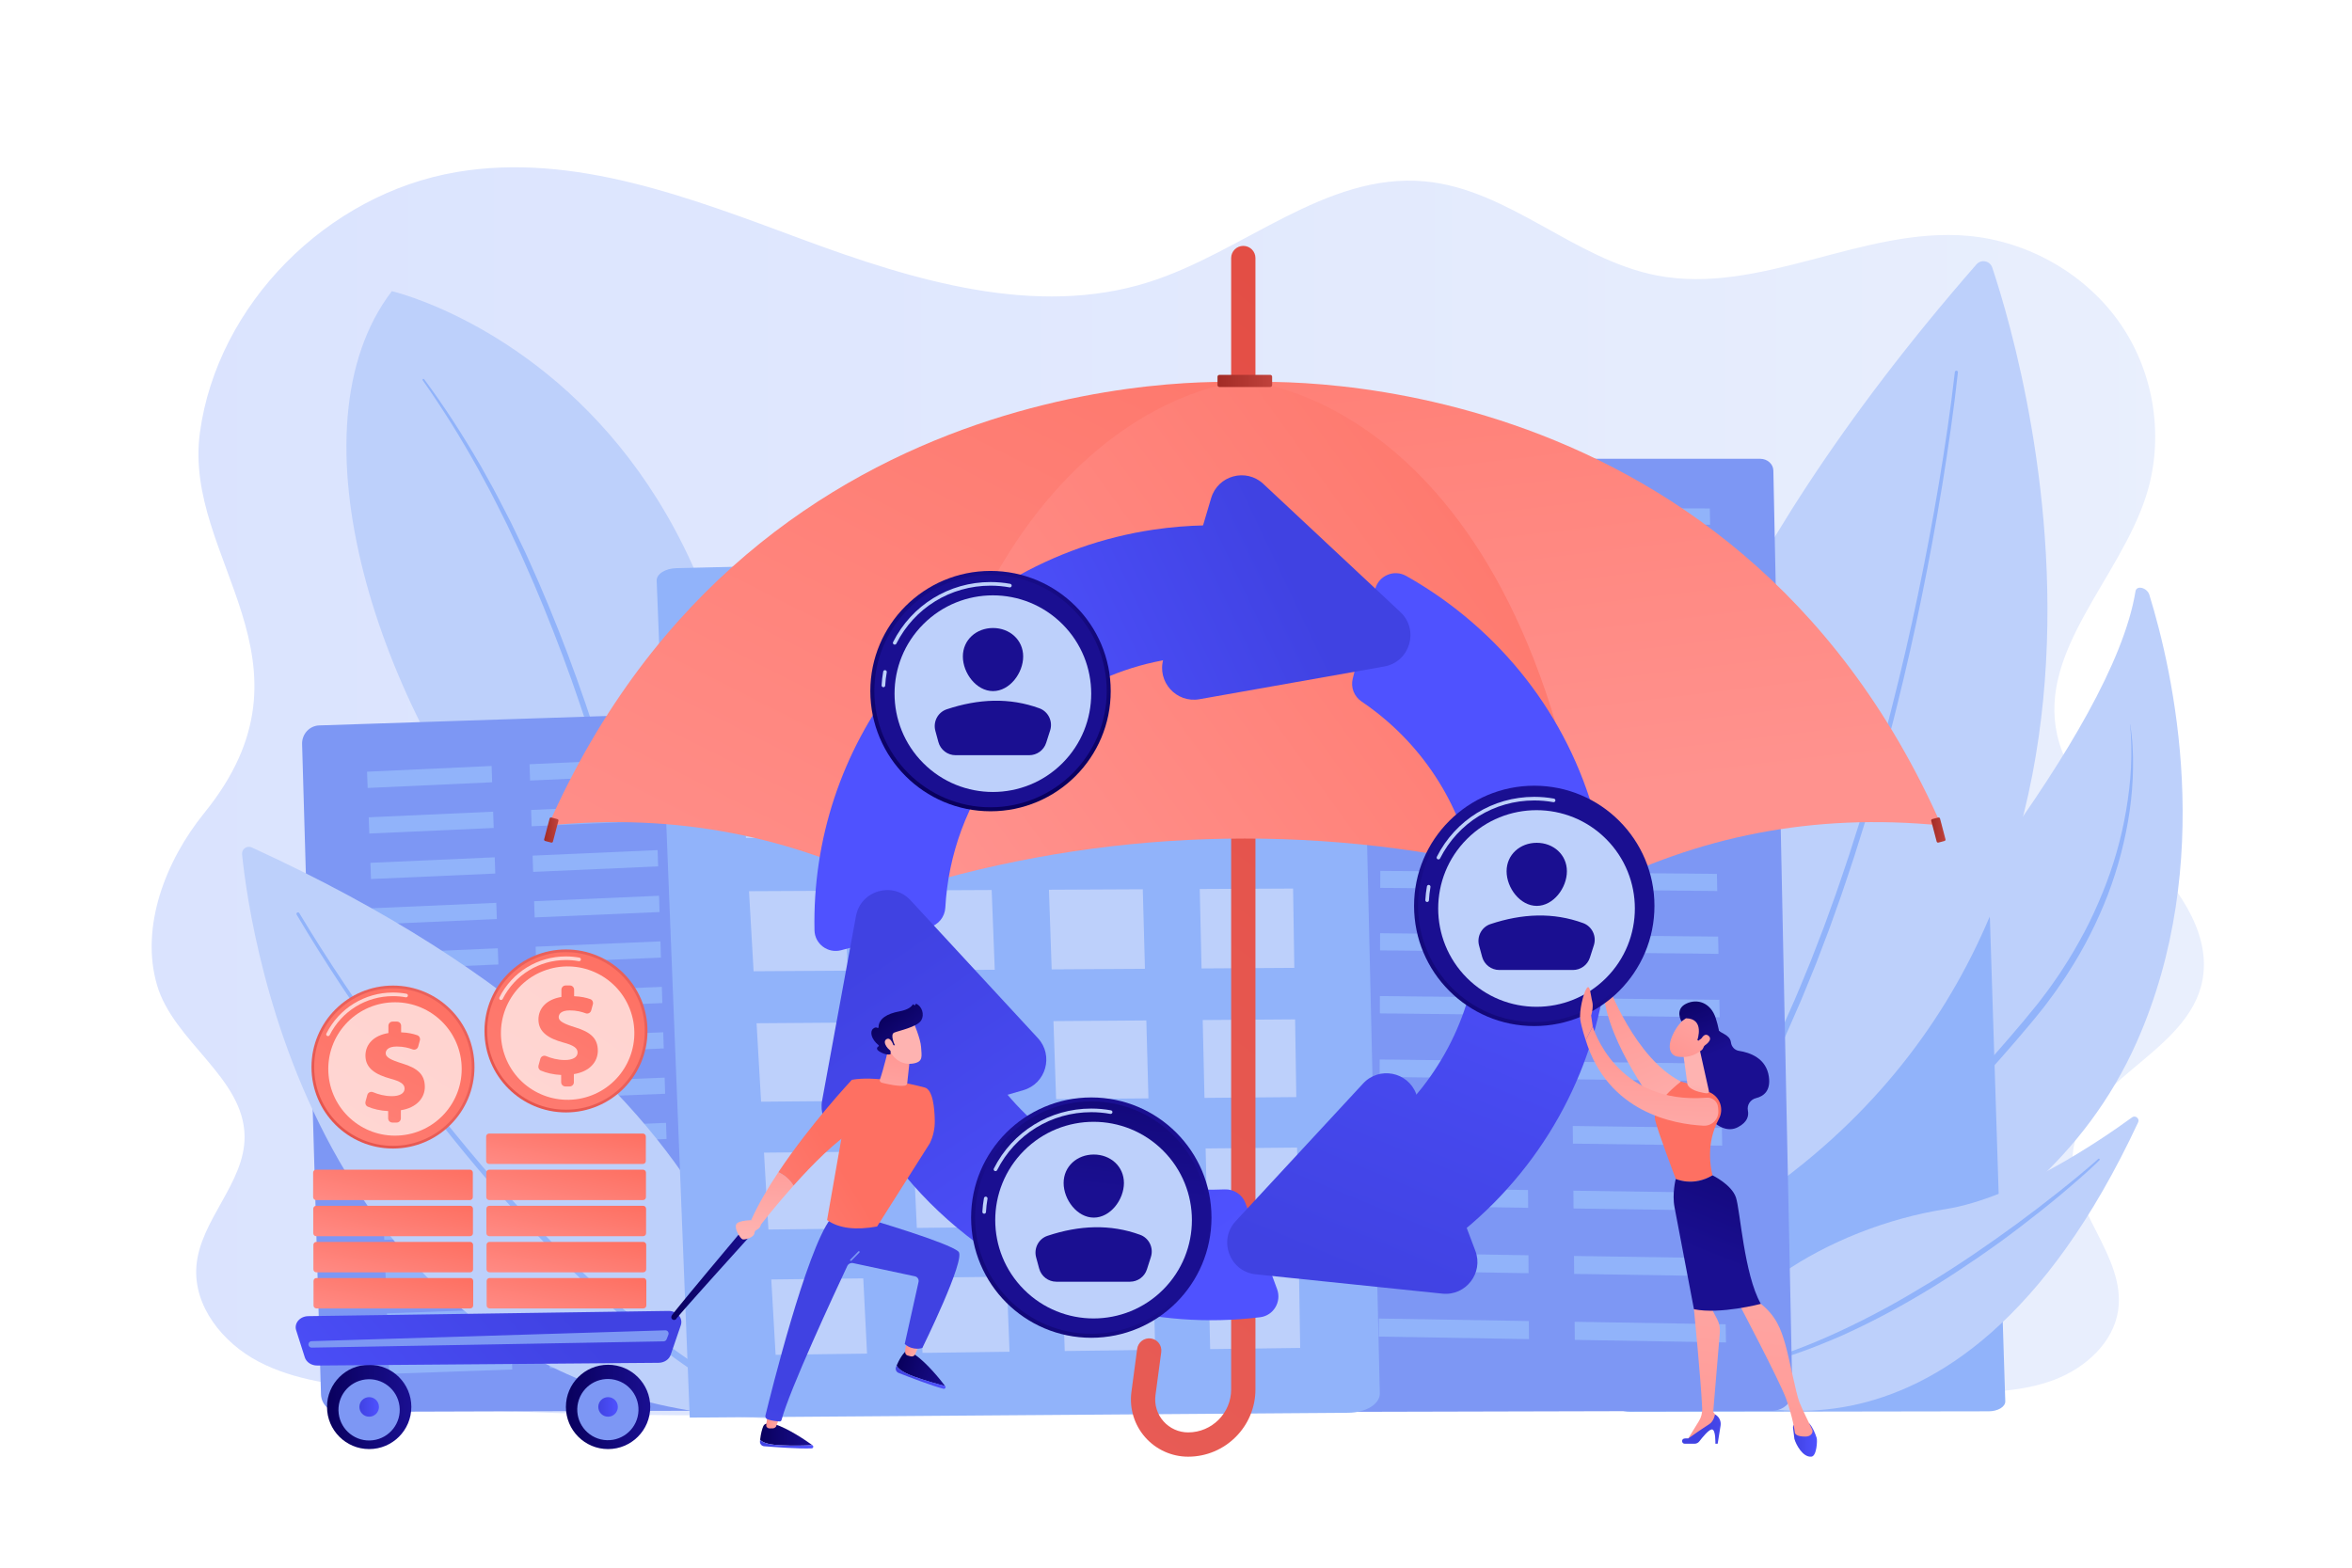 <svg xmlns="http://www.w3.org/2000/svg" xmlns:xlink="http://www.w3.org/1999/xlink" x="0px" y="0px" viewBox="0 0 2475 1650" style="enable-background:new 0 0 2475 1650;" xml:space="preserve"><g id="Background">	<rect style="fill:#FFFFFF;" width="2475" height="1650"></rect></g><g id="Illustration">	<g>		<linearGradient id="SVGID_1_" gradientUnits="userSpaceOnUse" x1="159.599" y1="832.868" x2="2319.167" y2="832.868">			<stop offset="0" style="stop-color:#DAE3FE"></stop>			<stop offset="1" style="stop-color:#E9EFFD"></stop>		</linearGradient>		<path style="fill:url(#SVGID_1_);" d="M2258.062,899.738c-37.442-37.815-81.719-74.697-93.266-126.04   c-19.981-88.846,65.455-164.602,93.423-251.374c19.339-60,9.362-128.314-26.385-180.665   c-35.747-52.351-96.539-87.676-160.771-93.423c-110.52-9.888-218.679,62.727-327.548,41.698   c-87.171-16.838-156.058-91.119-244.548-99.077c-104.128-9.363-190.524,74.45-289.96,106.006   c-118.937,37.745-247.887-1.702-364.821-44.988c-116.934-43.287-239.964-91.582-363.224-70.865   c-137.203,23.061-252.239,139.632-270.59,274.2c-18.186,133.363,134.338,240.418,4.503,400.55   c-40.574,50.041-67.561,119.714-49.625,181.06c17.428,59.606,91.589,97.305,92.128,159.284   c0.426,48.928-46.887,87.859-50.699,136.648c-3.271,41.877,27.618,80.592,65.578,100.439c37.96,19.847,82.004,24.7,124.829,29.198   l-12.624,13.232c215.706,18.879,432.756,14.677,649.286,10.458c341.47-6.653,682.94-13.306,1024.411-19.959   c35.094-0.684,71.041-1.525,103.74-13.968c32.699-12.443,62.027-39.078,67.008-72.957c8.476-57.658-53.332-107.695-47.62-165.675   c7.293-74.036,114.214-102.599,134.559-174.281C2330.224,988.58,2295.504,937.553,2258.062,899.738z"></path>		<g>			<path style="fill:#BDD0FB;" d="M1851.532,1388.68c0,0-35.66-128.79,59.796-248.891c88.566-111.434,311.49-367.82,335.861-517.51    c1.079-6.631,12.242-3.775,14.56,3.742c24.866,80.632,70.785,281.46-13.394,470.979    C2139.803,1341.396,1851.532,1388.68,1851.532,1388.68z"></path>			<path style="fill:#91B3FA;" d="M2241.546,762.67c2.6,14.961,3.226,30.204,3.043,45.389c-0.194,15.196-1.405,30.392-3.548,45.46    c-4.378,30.124-12.158,59.775-22.996,88.285c-10.987,28.447-24.813,55.834-41.369,81.466    c-4.004,6.498-8.456,12.695-12.762,18.991c-2.121,3.172-4.507,6.151-6.749,9.236c-2.297,3.043-4.504,6.158-6.876,9.143    c-9.464,12.003-19.251,23.577-29.166,35.064c-9.872,11.526-19.948,22.873-30.071,34.176    c-10.164,11.265-20.478,22.395-30.889,33.426c-10.423,11.02-20.914,21.974-31.511,32.817l-32.035,32.265    c-21.397,21.445-42.903,42.763-63.273,65.052c-10.151,11.165-19.969,22.64-28.806,34.829c-4.386,6.115-8.5,12.415-12.278,18.915    c-3.708,6.535-7.039,13.285-9.806,20.281l-0.005,0.013c-0.194,0.489-0.747,0.729-1.236,0.536    c-0.478-0.189-0.717-0.723-0.548-1.204c2.548-7.195,5.682-14.172,9.209-20.944c3.605-6.73,7.65-13.207,11.917-19.524    c8.622-12.577,18.226-24.417,28.15-35.927c9.914-11.528,20.363-22.546,30.794-33.553c10.462-10.981,21.022-21.85,31.561-32.727    l31.505-32.712c10.5-10.898,20.893-21.889,31.211-32.948c20.585-22.164,40.858-44.608,60.551-67.555    c9.894-11.435,19.589-23.061,28.972-34.779c2.358-2.929,4.549-5.987,6.832-8.974c2.227-3.029,4.601-5.952,6.708-9.067    c4.28-6.181,8.709-12.264,12.691-18.644c8.286-12.552,15.75-25.623,22.834-38.883c7.052-13.288,13.211-27.026,18.928-40.937    c11.353-27.863,19.739-56.975,24.78-86.701c2.49-14.862,4.388-29.86,5.101-44.947c0.422-7.54,0.508-15.098,0.365-22.653    c-0.148-7.552-0.481-15.124-1.46-22.625c-0.011-0.064,0.031-0.125,0.095-0.137    C2241.471,762.563,2241.532,762.609,2241.546,762.67z"></path>		</g>		<g>			<path style="fill:#91B3FA;" d="M2093.991,967.23c-0.179-5.609-7.955-10.225-17.487-10.225h-360.282    c-9.66,0-19.146,4.857-19.146,10.542v508.176c0,2.735,2.678,5.358,5.967,7.29c3.291,1.931,8.165,3.012,12.813,3.005    l376.695-0.605c4.687-0.008,9.276-1.122,12.555-3.094c3.279-1.972,5.127-4.698,5.039-7.456L2093.991,967.23z"></path>			<g>				<g>					<polygon style="fill:#91B3FA;" points="1828.662,1016.887 1726.025,1016.806 1725.211,985.841 1827.947,985.841      "></polygon>					<polygon style="fill:#91B3FA;" points="1943.706,1016.872 1841.172,1016.79 1840.47,985.841 1943.103,985.841      "></polygon>					<polygon style="fill:#91B3FA;" points="2058.634,1016.856 1956.203,1016.775 1955.613,985.841 2058.142,985.841      "></polygon>				</g>				<g>					<polygon style="fill:#91B3FA;" points="1829.944,1072.468 1727.487,1072.506 1726.675,1041.744 1829.233,1041.719      "></polygon>					<polygon style="fill:#91B3FA;" points="1944.788,1072.424 1842.433,1072.463 1841.733,1041.716 1944.187,1041.691      "></polygon>					<polygon style="fill:#91B3FA;" points="2059.516,1072.381 1957.264,1072.42 1956.675,1041.688 2059.027,1041.663      "></polygon>				</g>				<g>					<polygon style="fill:#91B3FA;" points="1831.223,1127.666 1728.943,1127.729 1728.135,1097.073 1830.513,1097.024      "></polygon>					<polygon style="fill:#91B3FA;" points="1945.867,1127.595 1843.69,1127.658 1842.992,1097.018 1945.268,1096.968      "></polygon>					<polygon style="fill:#91B3FA;" points="2060.396,1127.525 1958.321,1127.588 1957.734,1096.963 2059.907,1096.913      "></polygon>				</g>				<g>					<polygon style="fill:#91B3FA;" points="1832.497,1182.674 1730.395,1182.761 1729.589,1152.212 1831.789,1152.137      "></polygon>					<polygon style="fill:#91B3FA;" points="1946.941,1182.575 1844.942,1182.663 1844.247,1152.128 1946.345,1152.054      "></polygon>					<polygon style="fill:#91B3FA;" points="2061.272,1182.477 1959.374,1182.565 1958.79,1152.045 2060.785,1151.971      "></polygon>				</g>				<g>					<polygon style="fill:#91B3FA;" points="1833.766,1237.491 1731.841,1237.603 1731.038,1207.159 1833.061,1207.06      "></polygon>					<polygon style="fill:#91B3FA;" points="1948.012,1237.366 1846.19,1237.477 1845.497,1207.048 1947.418,1206.95      "></polygon>					<polygon style="fill:#91B3FA;" points="2062.145,1237.24 1960.424,1237.352 1959.841,1206.938 2061.66,1206.84      "></polygon>				</g>				<g>					<polygon style="fill:#91B3FA;" points="1835.031,1292.119 1733.283,1292.255 1732.482,1261.916 1834.329,1261.793      "></polygon>					<polygon style="fill:#91B3FA;" points="1949.08,1291.967 1847.433,1292.103 1846.743,1261.779 1948.487,1261.656      "></polygon>					<polygon style="fill:#91B3FA;" points="2063.015,1291.815 1961.47,1291.95 1960.889,1261.641 2062.532,1261.519      "></polygon>				</g>				<g>					<polygon style="fill:#91B3FA;" points="1836.292,1346.559 1734.719,1346.719 1733.922,1316.485 1835.592,1316.338      "></polygon>					<polygon style="fill:#91B3FA;" points="1950.144,1346.38 1848.672,1346.54 1847.984,1316.32 1949.553,1316.174      "></polygon>					<polygon style="fill:#91B3FA;" points="2063.882,1346.201 1962.512,1346.361 1961.933,1316.156 2063.401,1316.009      "></polygon>				</g>				<g>					<polygon style="fill:#91B3FA;" points="1837.548,1400.812 1736.151,1400.996 1735.356,1370.865 1836.85,1370.695      "></polygon>					<polygon style="fill:#91B3FA;" points="1951.203,1400.606 1849.907,1400.79 1849.222,1370.674 1950.615,1370.504      "></polygon>					<polygon style="fill:#91B3FA;" points="2064.747,1400.401 1963.551,1400.584 1962.974,1370.483 2064.267,1370.313      "></polygon>				</g>				<g>					<polygon style="fill:#91B3FA;" points="1838.8,1454.879 1737.577,1455.086 1736.786,1425.059 1838.105,1424.865      "></polygon>					<polygon style="fill:#91B3FA;" points="1952.26,1454.647 1851.138,1454.854 1850.454,1424.841 1951.674,1424.647      "></polygon>					<polygon style="fill:#91B3FA;" points="2065.608,1454.415 1964.586,1454.621 1964.011,1424.624 2065.13,1424.43      "></polygon>				</g>			</g>		</g>		<g>			<path style="fill:#BDD0FB;" d="M2096.437,281.614c36.592,109.527,223.508,755.607-351.258,1039.907    c0,0-232.546-393.661,334.643-1043.265C2084.783,272.573,2094.046,274.459,2096.437,281.614z"></path>			<path style="fill:#91B3FA;" d="M2060.301,391.91c-4.298,39.533-10.051,78.823-16.358,118.043    c-6.397,39.2-13.587,78.271-21.531,117.191c-7.922,38.924-16.697,77.678-26.319,116.223l-3.592,14.459l-3.773,14.413    c-2.542,9.602-4.954,19.239-7.678,28.793l-7.992,28.709l-8.433,28.586l-2.108,7.147l-2.228,7.111l-4.461,14.22l-4.461,14.221    c-1.509,4.733-3.13,9.43-4.69,14.148c-3.177,9.415-6.233,18.872-9.511,28.253l-10.008,28.086    c-1.63,4.695-3.392,9.342-5.176,13.981l-5.306,13.934l-5.306,13.935c-1.81,4.629-3.735,9.213-5.597,13.822    c-3.788,9.192-7.43,18.445-11.34,27.587l-11.96,27.331c-1.005,2.274-1.974,4.564-3.01,6.824l-3.178,6.749l-6.356,13.499    l-6.357,13.5c-2.17,4.475-4.484,8.881-6.72,13.326l-6.762,13.306c-2.3,4.412-4.404,8.925-6.875,13.248l-14.398,26.162    c-19.782,34.558-41.299,68.159-65.097,100.182c-1.253,1.686-3.636,2.037-5.323,0.784s-2.037-3.636-0.784-5.323l0.01-0.014    l0.029-0.038c23.713-31.607,45.22-64.848,65.032-99.089l14.428-25.934c2.476-4.284,4.589-8.765,6.896-13.141l6.786-13.202    c2.244-4.41,4.566-8.781,6.745-13.224l6.387-13.404l6.388-13.405l3.194-6.703c1.042-2.245,2.017-4.521,3.028-6.78l12.035-27.159    c3.935-9.087,7.605-18.289,11.421-27.428c1.876-4.583,3.815-9.141,5.64-13.745l5.352-13.862l5.352-13.862    c1.799-4.615,3.577-9.238,5.223-13.911l10.106-27.953c3.312-9.338,6.402-18.755,9.614-28.13    c1.577-4.697,3.216-9.373,4.742-14.087l4.515-14.164l4.515-14.164l2.255-7.083l2.136-7.12l8.545-28.482l8.107-28.611    c2.763-9.521,5.213-19.128,7.795-28.699l3.833-14.368l3.652-14.416c9.782-38.431,18.721-77.082,26.81-115.912    c8.111-38.825,15.471-77.811,22.04-116.93c6.478-39.124,12.409-78.385,16.873-117.757l0.003-0.027    c0.1-0.884,0.898-1.52,1.782-1.42C2059.764,390.235,2060.401,391.026,2060.301,391.91z"></path>		</g>		<g>			<path style="fill:#BDD0FB;" d="M735.554,1330.116c-2.156,8.216-13.919,8.081-15.849-0.191    c-18.661-79.972-74.161-288.14-168.737-401.491C396.977,743.871,302.033,451.048,412.319,306.45    C412.319,306.45,970.417,434.918,735.554,1330.116z"></path>			<path style="fill:#91B3FA;" d="M722.581,1216.582c-0.14-2.049-0.453-4.378-0.706-6.601l-0.884-6.733l-1.917-13.456    c-1.33-8.965-2.755-17.917-4.204-26.864c-2.951-17.887-6.125-35.737-9.461-53.555c-6.629-35.644-13.92-71.163-21.907-106.522    c-16.093-70.684-34.389-140.885-56.245-209.986c-11.062-34.499-22.45-68.904-35.194-102.818    c-12.775-33.893-26.28-67.522-41.186-100.532c-1.774-4.167-3.682-8.272-5.619-12.363l-5.758-12.3l-5.758-12.301    c-1.97-4.075-4.048-8.097-6.067-12.149c-4.109-8.066-8.033-16.233-12.296-24.219l-12.928-23.887    c-17.631-31.633-36.779-62.416-57.649-92.055l-0.006-0.009c-0.302-0.429-0.199-1.023,0.23-1.325    c0.422-0.297,1.004-0.202,1.311,0.21c21.68,29.161,41.301,59.811,59.543,91.246l13.232,23.834    c4.365,7.97,8.389,16.119,12.601,24.171c2.07,4.044,4.199,8.06,6.22,12.129l5.911,12.28l5.911,12.282    c1.989,4.086,3.947,8.186,5.772,12.346c30.118,66.167,55.489,134.414,77.213,203.738l8.009,26.042l7.616,26.157    c2.599,8.702,4.89,17.49,7.342,26.233l3.621,13.13l3.448,13.176c9.255,35.119,17.788,70.43,25.392,105.938    c7.638,35.499,14.725,71.118,20.875,106.902c3.048,17.896,5.931,35.82,8.591,53.777c1.304,8.983,2.583,17.969,3.767,26.97    l1.699,13.513l0.775,6.77c0.214,2.287,0.503,4.457,0.605,6.939c0.021,0.521-0.383,0.96-0.904,0.982    c-0.512,0.021-0.945-0.37-0.98-0.878L722.581,1216.582z"></path>		</g>		<g>			<path style="fill:#BDD0FB;" d="M2249.979,1181.197c1.795-3.85-2.921-7.723-6.358-5.215    c-33.228,24.245-122.471,85.043-196.631,96.678c-120.749,18.944-252.988,98.838-255.853,190.728    C1791.137,1463.389,2054.311,1600.643,2249.979,1181.197z"></path>			<path style="fill:#91B3FA;" d="M2209.332,1220.995c-0.912,1.015-1.696,1.721-2.524,2.549l-2.484,2.366l-5.014,4.668    c-3.365,3.086-6.78,6.112-10.195,9.14c-6.849,6.032-13.781,11.969-20.763,17.847c-14.001,11.714-28.339,23.019-42.846,34.104    l-10.932,8.249l-11.033,8.115c-7.429,5.308-14.868,10.605-22.408,15.759c-15.064,10.327-30.299,20.419-45.849,30.02    c-31.081,19.222-63.309,36.658-96.651,51.715c-16.762,7.322-33.736,14.174-51.061,20.059    c-17.38,5.704-35.009,10.679-52.926,14.302c-0.515,0.104-1.016-0.229-1.121-0.744c-0.101-0.499,0.22-0.988,0.707-1.113    c35.273-8.931,69.378-21.796,102.284-37.153c16.472-7.647,32.665-15.892,48.635-24.552c15.964-8.678,31.562-18.012,47.118-27.409    c31.03-18.953,60.989-39.627,90.376-61.076c14.674-10.756,29.114-21.834,43.366-33.151c7.135-5.648,14.223-11.358,21.23-17.164    l10.443-8.788l5.177-4.442l2.559-2.247c0.82-0.744,1.737-1.557,2.393-2.197l0.163-0.159c0.372-0.363,0.968-0.356,1.331,0.015    C2209.653,1220.065,2209.659,1220.629,2209.332,1220.995z"></path>		</g>		<g>			<path style="fill:#7D97F4;" d="M1866.1,495.246c-0.141-6.858-6.295-12.376-13.838-12.376h-457.514    c-7.644,0-15.764,5.689-15.764,12.64v970.979c0,5.188,3.232,10.164,7.272,13.828c4.04,3.664,9.998,5.715,15.704,5.701    l462.525-1.148c5.755-0.014,11.383-2.129,15.409-5.869c4.026-3.741,6.292-8.807,6.184-14.04L1866.1,495.246z"></path>			<g>				<polygon style="fill:#91B3FA;" points="1603.356,551.681 1453.693,551.21 1453.749,534.181 1603.244,534.611     "></polygon>				<polygon style="fill:#91B3FA;" points="1603.766,614.403 1453.488,613.78 1453.544,596.611 1603.654,597.193     "></polygon>				<polygon style="fill:#91B3FA;" points="1604.18,677.643 1453.281,676.865 1453.338,659.555 1604.067,660.291     "></polygon>				<polygon style="fill:#91B3FA;" points="1604.597,741.41 1453.072,740.474 1453.13,723.02 1604.483,723.913     "></polygon>				<polygon style="fill:#91B3FA;" points="1605.018,805.706 1452.862,804.61 1452.92,787.011 1604.902,788.063     "></polygon>				<polygon style="fill:#91B3FA;" points="1605.87,935.92 1452.436,934.495 1452.495,916.6 1605.752,917.979     "></polygon>				<polygon style="fill:#91B3FA;" points="1607.175,1135.398 1451.784,1133.46 1451.844,1115.106 1607.054,1116.996     "></polygon>				<polygon style="fill:#91B3FA;" points="1605.442,870.541 1452.65,869.282 1452.708,851.535 1605.326,852.75     "></polygon>				<polygon style="fill:#91B3FA;" points="1606.301,1001.853 1452.221,1000.259 1452.28,982.213 1606.183,983.76     "></polygon>				<polygon style="fill:#91B3FA;" points="1606.736,1068.343 1452.004,1066.578 1452.063,1048.379 1606.617,1050.097     "></polygon>				<polygon style="fill:#91B3FA;" points="1607.617,1203.027 1451.563,1200.912 1451.624,1182.401 1607.496,1184.468     "></polygon>				<polygon style="fill:#91B3FA;" points="1608.063,1271.236 1451.34,1268.941 1451.401,1250.272 1607.941,1252.518     "></polygon>				<polygon style="fill:#91B3FA;" points="1608.513,1340.035 1451.115,1337.557 1451.177,1318.727 1608.39,1321.155     "></polygon>				<polygon style="fill:#91B3FA;" points="1608.968,1409.428 1450.889,1406.764 1450.951,1387.771 1608.843,1390.384     "></polygon>				<polygon style="fill:#91B3FA;" points="1799.576,552.299 1648.974,551.825 1648.811,534.742 1799.244,535.175     "></polygon>				<polygon style="fill:#91B3FA;" points="1800.798,615.221 1649.572,614.593 1649.408,597.37 1800.463,597.955     "></polygon>				<polygon style="fill:#91B3FA;" points="1802.03,678.664 1650.176,677.881 1650.01,660.515 1801.692,661.255     "></polygon>				<polygon style="fill:#91B3FA;" points="1803.271,742.637 1650.784,741.695 1650.617,724.185 1802.931,725.083     "></polygon>				<polygon style="fill:#91B3FA;" points="1804.524,807.144 1651.398,806.041 1651.229,788.384 1804.18,789.443     "></polygon>				<polygon style="fill:#91B3FA;" points="1807.06,937.789 1652.64,936.355 1652.469,918.4 1806.711,919.788     "></polygon>				<polygon style="fill:#91B3FA;" points="1810.946,1137.94 1654.543,1135.989 1654.368,1117.573 1810.588,1119.476     "></polygon>				<polygon style="fill:#91B3FA;" points="1805.787,872.192 1652.016,870.925 1651.847,853.12 1805.44,854.343     "></polygon>				<polygon style="fill:#91B3FA;" points="1808.345,1003.942 1653.269,1002.338 1653.097,984.232 1807.992,985.789     "></polygon>				<polygon style="fill:#91B3FA;" points="1809.64,1070.656 1653.903,1068.88 1653.729,1050.62 1809.285,1052.349     "></polygon>				<polygon style="fill:#91B3FA;" points="1812.264,1205.801 1655.189,1203.672 1655.012,1185.098 1811.902,1187.178     "></polygon>				<polygon style="fill:#91B3FA;" points="1813.593,1274.246 1655.84,1271.936 1655.661,1253.202 1813.228,1255.463     "></polygon>				<polygon style="fill:#91B3FA;" points="1814.933,1343.285 1656.496,1340.791 1656.316,1321.895 1814.565,1324.339     "></polygon>				<polygon style="fill:#91B3FA;" points="1816.285,1412.922 1657.159,1410.24 1656.976,1391.18 1815.914,1393.811     "></polygon>			</g>		</g>		<g>			<path style="fill:#7D97F4;" d="M757.985,769.045c-0.087-5.109-2.167-9.968-5.775-13.49c-3.608-3.523-8.443-5.414-13.422-5.251    l-402.887,13.204c-10.255,0.336-18.309,9.123-18.003,19.641l19.879,684.354c0.302,10.385,8.648,18.614,18.778,18.514    l397.46-1.266c4.959-0.05,7.022-4.8,10.481-8.444c3.459-3.645,5.356-8.556,5.269-13.642L757.985,769.045z"></path>			<g>				<polygon style="fill:#91B3FA;" points="386.885,829.331 386.256,812.211 517.305,806.198 517.891,823.358     "></polygon>				<polygon style="fill:#91B3FA;" points="388.647,877.295 388.02,860.207 518.95,854.305 519.536,871.432     "></polygon>				<polygon style="fill:#91B3FA;" points="390.407,925.172 389.781,908.115 520.593,902.323 521.177,919.419     "></polygon>				<polygon style="fill:#91B3FA;" points="392.163,972.957 391.538,955.933 522.232,950.25 522.815,967.314     "></polygon>				<polygon style="fill:#91B3FA;" points="393.916,1020.655 393.293,1003.662 523.868,998.088 524.45,1015.12     "></polygon>				<polygon style="fill:#91B3FA;" points="397.413,1115.784 396.791,1098.854 527.131,1093.498 527.711,1110.467     "></polygon>				<polygon style="fill:#91B3FA;" points="402.633,1257.815 402.015,1240.979 532.003,1235.947 532.579,1252.821     "></polygon>				<polygon style="fill:#91B3FA;" points="395.666,1068.263 395.044,1051.302 525.501,1045.838 526.081,1062.839     "></polygon>				<polygon style="fill:#91B3FA;" points="399.156,1163.215 398.536,1146.317 528.758,1141.07 529.336,1158.007     "></polygon>				<polygon style="fill:#91B3FA;" points="400.896,1210.558 400.277,1193.691 530.382,1188.553 530.959,1205.458     "></polygon>				<polygon style="fill:#91B3FA;" points="404.367,1304.983 403.75,1288.179 533.62,1283.255 534.196,1300.098     "></polygon>				<polygon style="fill:#91B3FA;" points="406.097,1352.065 405.481,1335.292 535.235,1330.473 535.81,1347.285     "></polygon>				<polygon style="fill:#91B3FA;" points="407.824,1399.059 407.21,1382.316 536.847,1377.605 537.42,1394.386     "></polygon>				<polygon style="fill:#91B3FA;" points="409.548,1445.966 408.935,1429.254 538.456,1424.649 539.028,1441.399     "></polygon>				<polygon style="fill:#91B3FA;" points="557.812,821.536 557.238,804.364 689.039,798.317 689.569,815.528     "></polygon>				<polygon style="fill:#91B3FA;" points="559.419,869.646 558.847,852.506 690.527,846.569 691.057,863.748     "></polygon>				<polygon style="fill:#91B3FA;" points="561.024,917.665 560.453,900.557 692.013,894.732 692.542,911.879     "></polygon>				<polygon style="fill:#91B3FA;" points="562.626,965.595 562.056,948.519 693.496,942.803 694.024,959.918     "></polygon>				<polygon style="fill:#91B3FA;" points="564.225,1013.435 563.656,996.391 694.977,990.786 695.503,1007.869     "></polygon>				<polygon style="fill:#91B3FA;" points="567.414,1108.847 566.847,1091.866 697.929,1086.481 698.454,1103.501     "></polygon>				<polygon style="fill:#91B3FA;" points="572.175,1251.3 571.611,1234.414 702.338,1229.354 702.859,1246.279     "></polygon>				<polygon style="fill:#91B3FA;" points="565.821,1061.184 565.253,1044.172 696.455,1038.678 696.98,1055.729     "></polygon>				<polygon style="fill:#91B3FA;" points="569.004,1156.42 568.438,1139.47 699.402,1134.194 699.925,1151.182     "></polygon>				<polygon style="fill:#91B3FA;" points="570.591,1203.904 570.026,1186.987 700.871,1181.818 701.393,1198.774     "></polygon>				<polygon style="fill:#91B3FA;" points="573.756,1298.609 573.193,1281.755 703.802,1276.801 704.322,1293.694     "></polygon>				<polygon style="fill:#91B3FA;" points="575.334,1345.829 574.772,1329.005 705.263,1324.161 705.782,1341.022     "></polygon>				<polygon style="fill:#91B3FA;" points="576.909,1392.961 576.349,1376.169 706.721,1371.431 707.24,1388.262     "></polygon>				<polygon style="fill:#91B3FA;" points="578.482,1440.007 577.922,1423.246 708.177,1418.614 708.695,1435.413     "></polygon>			</g>		</g>		<g>			<path style="fill:#BDD0FB;" d="M254.736,899.226c8.623,84.842,78.968,576.525,552.212,593.39c0,0,37.016-335.614-542.047-600.696    C259.835,889.602,254.172,893.684,254.736,899.226z"></path>			<path style="fill:#91B3FA;" d="M314.974,961.097c30.132,50.171,63.088,98.717,97.547,146.051    c17.251,23.663,35.018,46.947,53.285,69.825c18.293,22.854,36.939,45.433,56.319,67.364    c19.388,21.918,39.166,43.497,59.746,64.285c5.066,5.275,10.379,10.301,15.555,15.464l7.813,7.695    c2.627,2.542,5.316,5.017,7.971,7.529c5.344,4.986,10.61,10.058,16.018,14.972l16.347,14.604c2.7,2.463,5.479,4.832,8.282,7.175    l8.369,7.071l8.368,7.071c2.815,2.324,5.705,4.557,8.554,6.84c5.742,4.509,11.376,9.159,17.204,13.552l17.579,13.049    c23.72,16.995,48.271,32.8,73.799,46.832l0.042,0.023c1.841,1.012,2.513,3.325,1.501,5.166c-1.012,1.841-3.325,2.513-5.166,1.501    l-0.021-0.011c-25.776-14.376-50.484-30.505-74.307-47.801l-17.644-13.269c-5.847-4.466-11.493-9.183-17.249-13.762    c-2.855-2.318-5.752-4.586-8.572-6.944l-8.38-7.17l-8.379-7.17c-2.806-2.375-5.588-4.778-8.288-7.271l-16.351-14.792    c-5.407-4.975-10.668-10.106-16.009-15.151c-2.653-2.541-5.34-5.047-7.964-7.617l-7.802-7.78    c-5.168-5.219-10.475-10.303-15.529-15.631c-20.538-21.007-40.253-42.787-59.566-64.897    c-19.305-22.123-37.86-44.88-56.056-67.905c-18.168-23.049-35.829-46.494-52.966-70.311    c-34.242-47.661-66.913-96.43-96.839-146.97c-0.453-0.766-0.2-1.754,0.565-2.207c0.763-0.452,1.746-0.202,2.202,0.556    L314.974,961.097z"></path>		</g>		<g>			<path style="fill:#91B3FA;" d="M1431.97,601.302c-0.126-5.425-3.892-10.591-10.445-14.323    c-6.554-3.732-15.338-5.714-24.359-5.497l-685.452,16.518c-11.765,0.283-20.977,6.186-20.698,13.261l34.795,880.758l693.09-5.083    c8.885-0.065,17.361-2.251,23.562-6.077c6.201-3.825,9.616-8.975,9.493-14.316L1431.97,601.302z"></path>			<g>				<g>					<polygon style="fill:#BDD0FB;" points="878.042,738.577 776.759,738.557 771.72,650.559 873.652,650.559      "></polygon>					<polygon style="fill:#BDD0FB;" points="1035.875,738.342 939.522,738.315 935.526,650.559 1032.493,650.559      "></polygon>					<polygon style="fill:#BDD0FB;" points="1197.214,738.102 1097.027,738.081 1094.034,650.559 1194.858,650.559      "></polygon>					<polygon style="fill:#BDD0FB;" points="1357.671,737.863 1258.031,737.841 1256.06,650.559 1356.329,650.559      "></polygon>				</g>				<g>					<polygon style="fill:#BDD0FB;" points="885.192,881.73 784.968,882.122 780.032,796.105 880.892,795.858      "></polygon>					<polygon style="fill:#BDD0FB;" points="1041.382,881.119 946.031,881.492 942.117,795.708 1038.071,795.472      "></polygon>					<polygon style="fill:#BDD0FB;" points="1201.052,880.495 1101.9,880.882 1098.97,795.323 1198.744,795.078      "></polygon>					<polygon style="fill:#BDD0FB;" points="1359.856,879.874 1261.241,880.259 1259.311,794.93 1358.542,794.686      "></polygon>				</g>				<g>					<polygon style="fill:#BDD0FB;" points="892.196,1021.626 793.009,1022.25 788.174,937.989 887.985,937.504      "></polygon>					<polygon style="fill:#BDD0FB;" points="1046.778,1020.655 952.408,1021.248 948.574,937.21 1043.534,936.749      "></polygon>					<polygon style="fill:#BDD0FB;" points="1204.812,1019.662 1106.675,1020.278 1103.804,936.456 1202.551,935.976      "></polygon>					<polygon style="fill:#BDD0FB;" points="1361.998,1018.674 1264.387,1019.287 1262.495,935.685 1360.71,935.208      "></polygon>				</g>				<g>					<polygon style="fill:#BDD0FB;" points="899.059,1158.695 800.888,1159.541 796.15,1076.982 894.932,1076.27      "></polygon>					<polygon style="fill:#BDD0FB;" points="1052.066,1157.378 958.656,1158.182 954.899,1075.838 1048.886,1075.16      "></polygon>					<polygon style="fill:#BDD0FB;" points="1208.496,1156.031 1111.354,1156.867 1108.54,1074.729 1206.281,1074.025      "></polygon>					<polygon style="fill:#BDD0FB;" points="1364.096,1154.691 1267.469,1155.523 1265.615,1073.597 1362.834,1072.896      "></polygon>				</g>				<g>					<polygon style="fill:#BDD0FB;" points="905.785,1293.022 808.608,1294.08 803.965,1213.173 901.74,1212.243      "></polygon>					<polygon style="fill:#BDD0FB;" points="1057.247,1291.372 964.779,1292.379 961.097,1211.677 1054.131,1210.792      "></polygon>					<polygon style="fill:#BDD0FB;" points="1212.107,1289.686 1115.939,1290.733 1113.181,1210.23 1209.935,1209.309      "></polygon>					<polygon style="fill:#BDD0FB;" points="1366.153,1288.008 1270.49,1289.05 1268.673,1208.749 1364.916,1207.833      "></polygon>				</g>				<g>					<polygon style="fill:#BDD0FB;" points="912.377,1424.687 816.175,1425.95 811.624,1346.645 908.413,1345.505      "></polygon>					<polygon style="fill:#BDD0FB;" points="1062.326,1422.719 970.782,1423.921 967.172,1344.813 1059.271,1343.728      "></polygon>					<polygon style="fill:#BDD0FB;" points="1215.647,1420.706 1120.433,1421.956 1117.73,1343.039 1213.518,1341.91      "></polygon>					<polygon style="fill:#BDD0FB;" points="1368.169,1418.704 1273.452,1419.947 1271.671,1341.225 1366.957,1340.102      "></polygon>				</g>			</g>		</g>		<g>							<linearGradient id="SVGID_00000147935785337707767000000000559859190761932710_" gradientUnits="userSpaceOnUse" x1="1929.901" y1="32.913" x2="754.136" y2="1628.591">				<stop offset="0" style="stop-color:#E1473D"></stop>				<stop offset="1" style="stop-color:#E9605A"></stop>			</linearGradient>			<path style="fill:url(#SVGID_00000147935785337707767000000000559859190761932710_);" d="M1250.285,1533.169    c-17.266,0-33.723-7.423-45.148-20.367c-11.426-12.944-16.752-30.194-14.611-47.327l6.123-45.786    c0.937-6.994,7.359-11.893,14.357-10.97c6.993,0.936,11.904,7.364,10.97,14.357l-6.109,45.677    c-1.22,9.755,1.846,19.687,8.424,27.139c6.58,7.451,16.054,11.726,25.994,11.726c24.957,0,45.262-20.305,45.262-45.262V271.581    c0-7.055,5.72-12.776,12.776-12.776c7.055,0,12.775,5.72,12.775,12.776v1190.775    C1321.097,1501.402,1289.332,1533.169,1250.285,1533.169z"></path>							<linearGradient id="SVGID_00000029007967333436997310000002352804495308507805_" gradientUnits="userSpaceOnUse" x1="1242.194" y1="41.787" x2="708.299" y2="1103.577">				<stop offset="0" style="stop-color:#FE7062"></stop>				<stop offset="1" style="stop-color:#FF928E"></stop>			</linearGradient>			<path style="fill:url(#SVGID_00000029007967333436997310000002352804495308507805_);" d="M576.92,868.839    c135.517-13.501,257.065,11.848,367.298,68.669l367.298-534.977C1311.516,402.531,798.896,365.801,576.92,868.839z"></path>							<linearGradient id="SVGID_00000003101311506385219200000015121733817970893457_" gradientUnits="userSpaceOnUse" x1="1591.424" y1="-70.626" x2="1699.402" y2="835.193">				<stop offset="0" style="stop-color:#FE7062"></stop>				<stop offset="1" style="stop-color:#FF928E"></stop>			</linearGradient>			<path style="fill:url(#SVGID_00000003101311506385219200000015121733817970893457_);" d="M2042.917,868.839    c-135.517-13.501-257.065,11.848-367.298,68.669l-367.298-534.977C1308.322,402.531,1820.942,365.801,2042.917,868.839z"></path>							<linearGradient id="SVGID_00000003079105114019842650000017996050544434127015_" gradientUnits="userSpaceOnUse" x1="1791.957" y1="433.053" x2="1042.105" y2="972.946">				<stop offset="0" style="stop-color:#FE7062"></stop>				<stop offset="1" style="stop-color:#FF928E"></stop>			</linearGradient>			<path style="fill:url(#SVGID_00000003079105114019842650000017996050544434127015_);" d="M1309.919,400.934    c0,0-293.838,15.969-364.104,536.574l45.56-12.389c208.575-56.718,428.512-56.718,637.087,0l45.56,12.389    C1603.757,416.903,1309.919,400.934,1309.919,400.934z"></path>							<linearGradient id="SVGID_00000107570965687205870680000014613306804607688089_" gradientUnits="userSpaceOnUse" x1="1281.174" y1="400.934" x2="1338.664" y2="400.934">				<stop offset="0" style="stop-color:#A22B25"></stop>				<stop offset="1" style="stop-color:#C0423C"></stop>			</linearGradient>			<path style="fill:url(#SVGID_00000107570965687205870680000014613306804607688089_);" d="M1336.664,407.322h-53.49    c-1.105,0-2-0.895-2-2v-8.775c0-1.105,0.895-2,2-2h53.49c1.105,0,2,0.895,2,2v8.775    C1338.664,406.426,1337.769,407.322,1336.664,407.322z"></path>							<linearGradient id="SVGID_00000163032363325442799860000007814987054191769742_" gradientUnits="userSpaceOnUse" x1="572.563" y1="873.63" x2="587.666" y2="873.63">				<stop offset="0" style="stop-color:#A22B25"></stop>				<stop offset="1" style="stop-color:#C0423C"></stop>			</linearGradient>			<path style="fill:url(#SVGID_00000163032363325442799860000007814987054191769742_);" d="M580.046,886.823l-6.365-1.675    c-0.801-0.211-1.28-1.031-1.069-1.832l5.737-21.809c0.211-0.801,1.031-1.28,1.832-1.069l6.365,1.674    c0.801,0.211,1.28,1.031,1.069,1.832l-5.738,21.809C581.668,886.555,580.847,887.033,580.046,886.823z"></path>							<linearGradient id="SVGID_00000062149814774311557160000016615027873984038033_" gradientUnits="userSpaceOnUse" x1="936.666" y1="940.702" x2="951.77" y2="940.702">				<stop offset="0" style="stop-color:#CB236D"></stop>				<stop offset="1" style="stop-color:#4C246D"></stop>			</linearGradient>			<path style="fill:url(#SVGID_00000062149814774311557160000016615027873984038033_);" d="M944.15,953.894l-6.365-1.675    c-0.801-0.211-1.28-1.031-1.069-1.832l5.737-21.809c0.211-0.801,1.031-1.28,1.832-1.069l6.365,1.674    c0.801,0.211,1.28,1.031,1.069,1.832l-5.737,21.809C945.772,953.627,944.951,954.105,944.15,953.894z"></path>							<linearGradient id="SVGID_00000145777523576346386450000015997471385571430038_" gradientUnits="userSpaceOnUse" x1="2032.172" y1="873.63" x2="2047.275" y2="873.63">				<stop offset="0" style="stop-color:#A22B25"></stop>				<stop offset="1" style="stop-color:#C0423C"></stop>			</linearGradient>			<path style="fill:url(#SVGID_00000145777523576346386450000015997471385571430038_);" d="M2039.791,886.823l6.365-1.675    c0.801-0.211,1.28-1.031,1.069-1.832l-5.737-21.809c-0.211-0.801-1.031-1.28-1.832-1.069l-6.365,1.674    c-0.801,0.211-1.28,1.031-1.069,1.832l5.738,21.809C2038.17,886.555,2038.99,887.033,2039.791,886.823z"></path>							<linearGradient id="SVGID_00000035496536666982463530000006438979824025628828_" gradientUnits="userSpaceOnUse" x1="1668.068" y1="940.702" x2="1683.171" y2="940.702">				<stop offset="0" style="stop-color:#CB236D"></stop>				<stop offset="1" style="stop-color:#4C246D"></stop>			</linearGradient>			<path style="fill:url(#SVGID_00000035496536666982463530000006438979824025628828_);" d="M1675.688,953.894l6.365-1.675    c0.801-0.211,1.28-1.031,1.069-1.832l-5.737-21.809c-0.211-0.801-1.031-1.28-1.832-1.069l-6.365,1.674    c-0.801,0.211-1.28,1.031-1.069,1.832l5.738,21.809C1674.066,953.627,1674.886,954.105,1675.688,953.894z"></path>		</g>		<g>							<linearGradient id="SVGID_00000044167934863868043330000014560908928411219337_" gradientUnits="userSpaceOnUse" x1="1371.19" y1="626.293" x2="1059.19" y2="774.293">				<stop offset="0" style="stop-color:#4042E2"></stop>				<stop offset="1" style="stop-color:#4F52FF"></stop>			</linearGradient>			<path style="fill:url(#SVGID_00000044167934863868043330000014560908928411219337_);" d="M978.048,975.845    c9.466-2.444,16.172-10.774,16.711-20.536c3.062-55.451,22.504-110.529,59.275-157.465    c58.118-74.184,146.341-111.205,234.002-107.352c11.841-47.227,23.426-93.435,33.866-135.097    c-35.359-3.894-71.493-3.316-107.713,2.013c-106.706,15.699-203.556,72.441-269.601,157.709    c-59.122,76.331-89.484,168.689-87.495,264.02c0.3,14.395,14.095,24.661,28.012,20.973    C911.586,993.094,942.649,984.984,978.048,975.845z"></path>							<linearGradient id="SVGID_00000070120666232960857600000012942399303998247581_" gradientUnits="userSpaceOnUse" x1="951.992" y1="985.293" x2="1203.993" y2="1361.294">				<stop offset="0" style="stop-color:#4042E2"></stop>				<stop offset="1" style="stop-color:#4F52FF"></stop>			</linearGradient>			<path style="fill:url(#SVGID_00000070120666232960857600000012942399303998247581_);" d="M1343.894,1356.883l-33.222-90.458    c-3.377-9.195-12.353-15.043-22.137-14.575c-65.032,3.11-131.425-16.159-186.577-59.367    c-31.46-24.647-56.219-54.716-74.03-87.853c-52.57,13.544-99.434,25.794-135.489,35.474    c27.377,62.278,69.856,117.227,124.92,160.365c87.951,68.903,197.47,99.432,308.382,85.963c0.092-0.011,0.185-0.022,0.277-0.034    C1340.075,1384.682,1348.776,1370.178,1343.894,1356.883z"></path>							<linearGradient id="SVGID_00000163066001636322508900000003131384307117115067_" gradientUnits="userSpaceOnUse" x1="1368.465" y1="1325.481" x2="1568.465" y2="841.481">				<stop offset="0" style="stop-color:#4042E2"></stop>				<stop offset="1" style="stop-color:#4F52FF"></stop>			</linearGradient>			<path style="fill:url(#SVGID_00000163066001636322508900000003131384307117115067_);" d="M1423.48,714.344    c-2.288,9.124,1.416,18.663,9.208,23.932c5.422,3.667,10.754,7.547,15.984,11.645c122.015,95.589,143.514,272.624,47.924,394.639    c-18.302,23.361-39.597,43.024-62.912,58.899l48.341,131.624c47.581-27.032,89.802-63.522,124.308-108.173    c67.328-87.124,97.486-196.827,84.212-306.132c-13.469-110.913-69.322-209.94-157.274-278.844    c-17.089-13.388-34.994-25.325-53.564-35.773c-12.84-7.224-29.036-0.286-32.618,14.005    C1439.441,650.682,1431.445,682.579,1423.48,714.344z"></path>							<linearGradient id="SVGID_00000005226124184520391260000005062324138650280339_" gradientUnits="userSpaceOnUse" x1="1412.464" y1="1343.663" x2="1612.463" y2="859.664">				<stop offset="0" style="stop-color:#4042E2"></stop>				<stop offset="1" style="stop-color:#4F52FF"></stop>			</linearGradient>			<path style="fill:url(#SVGID_00000005226124184520391260000005062324138650280339_);" d="M1490.238,1151.266l62.28,165.264    c8.764,23.254-10.009,47.601-34.727,45.04l-196.404-20.352c-27.401-2.839-39.8-35.742-21.088-55.958l134.124-144.912    C1451.302,1122.109,1481.474,1128.011,1490.238,1151.266z"></path>							<linearGradient id="SVGID_00000062161489810838330090000011070635470000548254_" gradientUnits="userSpaceOnUse" x1="901.745" y1="1018.969" x2="1153.745" y2="1394.968">				<stop offset="0" style="stop-color:#4042E2"></stop>				<stop offset="1" style="stop-color:#4F52FF"></stop>			</linearGradient>			<path style="fill:url(#SVGID_00000062161489810838330090000011070635470000548254_);" d="M1076.906,1147.403l-169.625,49.177    c-23.868,6.92-46.674-13.698-42.189-38.14l35.636-194.213c4.972-27.095,38.742-36.885,57.435-16.651l133.989,145.036    C1109.016,1110.866,1100.774,1140.484,1076.906,1147.403z"></path>							<linearGradient id="SVGID_00000090296525122401423100000011451183138164967351_" gradientUnits="userSpaceOnUse" x1="1362.831" y1="608.672" x2="1050.831" y2="756.672">				<stop offset="0" style="stop-color:#4042E2"></stop>				<stop offset="1" style="stop-color:#4F52FF"></stop>			</linearGradient>			<path style="fill:url(#SVGID_00000090296525122401423100000011451183138164967351_);" d="M1224.28,693.511l50.227-169.317    c7.068-23.824,36.736-31.883,54.885-14.907l144.203,134.885c20.118,18.818,10.118,52.527-17.007,57.331l-194.43,34.432    C1237.688,740.268,1217.212,717.335,1224.28,693.511z"></path>		</g>		<g>							<linearGradient id="SVGID_00000158029212351822246160000010099083253942469784_" gradientUnits="userSpaceOnUse" x1="1687.213" y1="1012.037" x2="1769.727" y2="1198.349">				<stop offset="0" style="stop-color:#FF928E"></stop>				<stop offset="1" style="stop-color:#FEB3B1"></stop>			</linearGradient>			<path style="fill:url(#SVGID_00000158029212351822246160000010099083253942469784_);" d="M1692.36,1045.636l-0.269-8.938    l9.342-18.55c1.709-3.393,1.722-7.393,0.036-10.797l-10.583-21.367c0,0-6.112,46.378-7.719,50.233s4.361,10.78,4.361,10.78    L1692.36,1045.636z"></path>							<linearGradient id="SVGID_00000126296965006494031120000000196174179787877809_" gradientUnits="userSpaceOnUse" x1="1778.471" y1="1032.868" x2="1808.098" y2="1107.188">				<stop offset="0" style="stop-color:#09005D"></stop>				<stop offset="1" style="stop-color:#1A0F91"></stop>			</linearGradient>			<path style="fill:url(#SVGID_00000126296965006494031120000000196174179787877809_);" d="M1796.038,1072.846    c0,0,9.988,4.858,11.825,10.439c1.473,4.478,12.518,5.055,13.609,13.862c0.563,4.547,3.928,8.189,8.457,8.883    c11.28,1.729,28.663,7.586,31.444,27.171c2.123,14.948-5.498,20.617-13.495,22.578c-5.874,1.441-9.778,7.154-8.59,13.085    c1.14,5.688-0.56,12.263-10.414,17.463c-22.082,11.652-44.135-27.605-44.135-27.605l-4.519-68.545L1796.038,1072.846z"></path>							<linearGradient id="SVGID_00000042723884443084447120000012089548235378504093_" gradientUnits="userSpaceOnUse" x1="1688.679" y1="1011.388" x2="1771.193" y2="1197.699">				<stop offset="0" style="stop-color:#FF928E"></stop>				<stop offset="1" style="stop-color:#FEB3B1"></stop>			</linearGradient>			<path style="fill:url(#SVGID_00000042723884443084447120000012089548235378504093_);" d="M1692.091,1036.698    c0,0,28.414,77.46,76.83,101.67c0,0-16.114,26.293-24.524,27.887c0,0-51.721-66.197-56.993-120.43L1692.091,1036.698z"></path>							<linearGradient id="SVGID_00000088128336343935118860000010158343708885408403_" gradientUnits="userSpaceOnUse" x1="1886.775" y1="1515.657" x2="1911.973" y2="1515.657">				<stop offset="0" style="stop-color:#4042E2"></stop>				<stop offset="1" style="stop-color:#4F52FF"></stop>			</linearGradient>			<path style="fill:url(#SVGID_00000088128336343935118860000010158343708885408403_);" d="M1886.805,1502.645l1.429,11.747    c1.488,5.583,8.675,19.651,17.9,18.735c5.675-0.563,6.359-17.145,5.568-19.633c-1.441-4.535-4.078-11.342-7.88-15.348h-13.031    C1888.381,1498.146,1886.515,1500.253,1886.805,1502.645z"></path>							<linearGradient id="SVGID_00000045604696659998399300000001047875367630316694_" gradientUnits="userSpaceOnUse" x1="1780.619" y1="1607.741" x2="1816.772" y2="1185.195">				<stop offset="0" style="stop-color:#FF928E"></stop>				<stop offset="1" style="stop-color:#FEB3B1"></stop>			</linearGradient>			<path style="fill:url(#SVGID_00000045604696659998399300000001047875367630316694_);" d="M1784.739,1365.033l-2.2,12.938    c0,0,7.366,74.608,8.676,104.451c0.205,4.679-1.005,9.303-3.461,13.291l-12.808,20.798l32.55-19.208l0.648-3.972l-5.329-7.327    l6.98-83.579c0.41-4.91-0.603-9.834-2.918-14.183l-6.733-12.648L1784.739,1365.033z"></path>							<linearGradient id="SVGID_00000051372026663192778990000015046960951139443374_" gradientUnits="userSpaceOnUse" x1="1797.562" y1="1504.083" x2="1838.212" y2="1504.083">				<stop offset="0" style="stop-color:#4042E2"></stop>				<stop offset="1" style="stop-color:#4F52FF"></stop>			</linearGradient>			<path style="fill:url(#SVGID_00000051372026663192778990000015046960951139443374_);" d="M1772.804,1519.525h10.388    c1.944,0,3.778-0.893,4.964-2.434c3.238-4.208,9.947-12.417,13.156-12.631c4.318-0.288,3.766,15.065,3.766,15.065h2.421    l3.066-19.078c0.771-4.8-1.616-9.555-5.926-11.804l0,0c0,0-0.987,7.301-6.34,10.53c-5.353,3.229-21.783,14.794-21.783,14.794    s-2.012-0.287-4.222,0.112C1769.015,1514.671,1769.473,1519.525,1772.804,1519.525z"></path>							<linearGradient id="SVGID_00000118356157835885819820000015064683509701954489_" gradientUnits="userSpaceOnUse" x1="1853.344" y1="1614.028" x2="1889.507" y2="1191.371">				<stop offset="0" style="stop-color:#FF928E"></stop>				<stop offset="1" style="stop-color:#FEB3B1"></stop>			</linearGradient>			<path style="fill:url(#SVGID_00000118356157835885819820000015064683509701954489_);" d="M1829.323,1371.178    c0,0,43.15,81.852,50.009,100.54c6.859,18.688,9.262,34.278,9.354,35.755c0.144,2.307,3.013,4.52,10.922,4.52    c4.082,0,6.081-1.636,7.059-3.22c0.835-1.351,0.878-3.042,0.175-4.466c-2.496-5.052-10.417-21.195-13.351-28.517    c-3.502-8.742-11.037-48.359-15.169-62.133c-4.132-13.774-8.802-28.716-26.797-42.479    C1851.526,1371.178,1839.174,1359.08,1829.323,1371.178z"></path>							<linearGradient id="SVGID_00000025411842700824903930000003008392395821940888_" gradientUnits="userSpaceOnUse" x1="1747.857" y1="1239.161" x2="1587.648" y2="1481.678">				<stop offset="0" style="stop-color:#FE7062"></stop>				<stop offset="1" style="stop-color:#FF928E"></stop>			</linearGradient>			<path style="fill:url(#SVGID_00000025411842700824903930000003008392395821940888_);" d="M1802.064,1237.06    c-6.32-26.78,0.039-46.954,6.716-59.391c5.326-9.92,1.582-22.191-8.408-27.386c-15.612-8.118-31.451-11.916-31.451-11.916    s-30.933,22.615-27.263,40.316c2.151,10.375,21.743,62.142,21.743,62.142S1781.518,1249.4,1802.064,1237.06z"></path>							<linearGradient id="SVGID_00000179631099192835370820000007107484128434771641_" gradientUnits="userSpaceOnUse" x1="1890.406" y1="1098.187" x2="1800.407" y2="1326.186">				<stop offset="0" style="stop-color:#09005D"></stop>				<stop offset="1" style="stop-color:#1A0F91"></stop>			</linearGradient>			<path style="fill:url(#SVGID_00000179631099192835370820000007107484128434771641_);" d="M1826.743,1260.41    c-4.53-13.647-24.679-23.35-24.679-23.35c-20.546,12.34-38.663,3.766-38.663,3.766s-4.063,15.53-1.259,29.962    c2.804,14.432,20.398,107.183,20.398,107.183c27.721,5.617,70.356-5.651,70.356-5.651    C1835.239,1340.971,1831.272,1274.057,1826.743,1260.41z"></path>							<linearGradient id="SVGID_00000090992166161329603260000001438983619882710430_" gradientUnits="userSpaceOnUse" x1="1776.654" y1="1191.237" x2="1783.445" y2="1141.554">				<stop offset="0" style="stop-color:#FF928E"></stop>				<stop offset="1" style="stop-color:#FEB3B1"></stop>			</linearGradient>			<path style="fill:url(#SVGID_00000090992166161329603260000001438983619882710430_);" d="M1789.144,1107.199l9.05,40.649    c0.866,3.58-2.398,2.994-6.018,2.312c-5.928-1.118-13.569-3.419-16.123-8.032c-0.26-0.469-0.39-1-0.463-1.532l-3.888-28.187    c-0.308-2.236,0.9-4.407,2.964-5.322l7.502-3.327C1785.057,1102.48,1788.401,1104.128,1789.144,1107.199z"></path>			<g>									<linearGradient id="SVGID_00000087412367368344707670000016851678584633440937_" gradientUnits="userSpaceOnUse" x1="1759.512" y1="1127.18" x2="1818.767" y2="1021.726">					<stop offset="0" style="stop-color:#FF928E"></stop>					<stop offset="1" style="stop-color:#FEB3B1"></stop>				</linearGradient>				<path style="fill:url(#SVGID_00000087412367368344707670000016851678584633440937_);" d="M1778.526,1068.496     c0,0-10.718,4.526-18.005,20.013c-7.288,15.487-1.845,22.638,4.99,23.62c6.836,0.982,17.059,0.832,27.872-9.172     C1804.196,1092.952,1792.458,1063.131,1778.526,1068.496z"></path>									<linearGradient id="SVGID_00000021113446537037124370000014863608287828571582_" gradientUnits="userSpaceOnUse" x1="1772.255" y1="1035.346" x2="1801.882" y2="1109.666">					<stop offset="0" style="stop-color:#09005D"></stop>					<stop offset="1" style="stop-color:#1A0F91"></stop>				</linearGradient>				<path style="fill:url(#SVGID_00000021113446537037124370000014863608287828571582_);" d="M1786.114,1094.688     c0,0,8.086-22.659-12.003-22.927l-4.727,3.304c0,0-7.371-12.563,4.727-18.56c12.098-5.997,26.257-1.043,31.406,15.256     c5.148,16.299,6.028,27.21-2.538,35.008c-8.565,7.798-12.095-1.044-12.095-1.044s4.664-7.294,2.765-11.196     c-1.899-3.902-6.279,0.807-6.279,0.807L1786.114,1094.688z"></path>									<linearGradient id="SVGID_00000165956979167246938950000011235989099468564111_" gradientUnits="userSpaceOnUse" x1="1772.125" y1="1134.268" x2="1831.38" y2="1028.813">					<stop offset="0" style="stop-color:#FF928E"></stop>					<stop offset="1" style="stop-color:#FEB3B1"></stop>				</linearGradient>				<path style="fill:url(#SVGID_00000165956979167246938950000011235989099468564111_);" d="M1788.367,1097.212     c0,0,4.088-11.672,9.542-7.024c5.454,4.648-4.433,10.782-8.303,12.769L1788.367,1097.212z"></path>			</g>							<linearGradient id="SVGID_00000072976926602706279490000007329090498086539437_" gradientUnits="userSpaceOnUse" x1="1740.755" y1="1075.067" x2="1734.37" y2="1232.237">				<stop offset="0" style="stop-color:#FF928E"></stop>				<stop offset="1" style="stop-color:#FEB3B1"></stop>			</linearGradient>			<path style="fill:url(#SVGID_00000072976926602706279490000007329090498086539437_);" d="M1676.033,1080.352    c0,0,23.818,82.741,119.864,74.964c6.145-0.497,11.542,4.056,12.02,10.202l0.258,3.321c0.692,8.904-6.574,16.409-15.493,15.958    c-31.945-1.616-100.548-14.161-124.063-90.064L1676.033,1080.352z"></path>			<g>									<linearGradient id="SVGID_00000017502495936465550990000011961290028995469229_" gradientUnits="userSpaceOnUse" x1="1441.414" y1="1154.344" x2="1611.066" y2="957.427">					<stop offset="0" style="stop-color:#09005D"></stop>					<stop offset="1" style="stop-color:#1A0F91"></stop>				</linearGradient>									<circle style="fill:url(#SVGID_00000017502495936465550990000011961290028995469229_);" cx="1614.493" cy="953.449" r="126.482"></circle>									<linearGradient id="SVGID_00000017513726211008845190000010651634302433288323_" gradientUnits="userSpaceOnUse" x1="1614.493" y1="508.908" x2="1614.493" y2="741.396">					<stop offset="0" style="stop-color:#09005D"></stop>					<stop offset="1" style="stop-color:#1A0F91"></stop>				</linearGradient>									<circle style="fill:url(#SVGID_00000017513726211008845190000010651634302433288323_);" cx="1614.493" cy="953.449" r="122.276"></circle>				<path style="fill:#BDD0FB;" d="M1501.776,949.362c-0.033,0-0.068-0.001-0.101-0.003c-1.05-0.055-1.855-0.949-1.8-1.999     c0.253-4.827,0.814-9.678,1.669-14.417c0.186-1.033,1.168-1.731,2.21-1.533c1.034,0.186,1.72,1.175,1.533,2.21     c-0.826,4.582-1.369,9.272-1.613,13.94C1503.62,948.574,1502.781,949.362,1501.776,949.362z"></path>				<path style="fill:#BDD0FB;" d="M1513.663,904.557c-0.288,0-0.58-0.065-0.855-0.204c-0.938-0.473-1.314-1.617-0.84-2.555     c19.654-38.937,58.941-63.125,102.526-63.125c6.952,0,13.917,0.627,20.704,1.862c1.034,0.188,1.718,1.179,1.531,2.212     c-0.188,1.033-1.17,1.714-2.212,1.531c-6.562-1.195-13.299-1.801-20.022-1.801c-42.142,0-80.126,23.387-99.13,61.035     C1515.028,904.176,1514.359,904.557,1513.663,904.557z"></path>									<ellipse transform="matrix(0.707 -0.707 0.707 0.707 -202.42 1423.542)" style="fill:#BDD0FB;" cx="1617.157" cy="956.114" rx="103.492" ry="103.492"></ellipse>									<linearGradient id="SVGID_00000089559172201910996140000015910209750264558234_" gradientUnits="userSpaceOnUse" x1="1657.601" y1="690.859" x2="1632.103" y2="833.352">					<stop offset="0" style="stop-color:#09005D"></stop>					<stop offset="1" style="stop-color:#1A0F91"></stop>				</linearGradient>				<path style="fill:url(#SVGID_00000089559172201910996140000015910209750264558234_);" d="M1648.842,917.008     c0,17.524-14.206,36.442-31.73,36.442s-31.729-18.918-31.729-36.442c0-17.524,14.206-29.956,31.729-29.956     S1648.842,899.484,1648.842,917.008z"></path>									<linearGradient id="SVGID_00000132069145983180477080000013566461765245201306_" gradientUnits="userSpaceOnUse" x1="1670.024" y1="693.083" x2="1644.525" y2="835.576">					<stop offset="0" style="stop-color:#09005D"></stop>					<stop offset="1" style="stop-color:#1A0F91"></stop>				</linearGradient>				<path style="fill:url(#SVGID_00000132069145983180477080000013566461765245201306_);" d="M1577.736,1020.917h77.457     c8.154,0,15.373-5.27,17.857-13.036l4.168-13.027c3.051-9.538-1.91-19.865-11.316-23.304     c-31.522-11.525-64.117-10.047-97.507,1.064c-9.354,3.113-14.545,13.118-11.964,22.633l3.209,11.831     C1561.858,1015.246,1569.272,1020.917,1577.736,1020.917z"></path>			</g>							<linearGradient id="SVGID_00000047742014874844429730000013572830470410034091_" gradientUnits="userSpaceOnUse" x1="1669.403" y1="1073.714" x2="1663.455" y2="1220.132">				<stop offset="0" style="stop-color:#FF928E"></stop>				<stop offset="1" style="stop-color:#FEB3B1"></stop>			</linearGradient>			<path style="fill:url(#SVGID_00000047742014874844429730000013572830470410034091_);" d="M1668.62,1094.734    c0,0-4.577-13.469-5.726-21.887c-1.15-8.419,3.082-27.314,6.719-32.628c3.637-5.313,4.246,7.711,5.883,13.832    c1.637,6.12-1.136,14.855-1.136,14.855l1.672,11.446L1668.62,1094.734z"></path>		</g>		<g>							<linearGradient id="SVGID_00000018237400843096891140000008054812925113560246_" gradientUnits="userSpaceOnUse" x1="1043.491" y1="837.159" x2="1040.491" y2="553.674">				<stop offset="0" style="stop-color:#09005D"></stop>				<stop offset="1" style="stop-color:#1A0F91"></stop>			</linearGradient>							<circle style="fill:url(#SVGID_00000018237400843096891140000008054812925113560246_);" cx="1042.329" cy="727.385" r="126.482"></circle>							<linearGradient id="SVGID_00000158731188653109782580000006861994894466481282_" gradientUnits="userSpaceOnUse" x1="993.57" y1="174.788" x2="1020.569" y2="480.773">				<stop offset="0" style="stop-color:#09005D"></stop>				<stop offset="1" style="stop-color:#1A0F91"></stop>			</linearGradient>							<circle style="fill:url(#SVGID_00000158731188653109782580000006861994894466481282_);" cx="1042.329" cy="727.385" r="122.276"></circle>			<path style="fill:#BDD0FB;" d="M929.613,723.298c-0.033,0-0.068-0.001-0.101-0.003c-1.049-0.055-1.855-0.949-1.8-1.999    c0.253-4.828,0.814-9.679,1.669-14.417c0.186-1.033,1.167-1.726,2.21-1.533c1.034,0.186,1.72,1.175,1.533,2.209    c-0.826,4.581-1.369,9.271-1.613,13.94C931.457,722.51,930.617,723.298,929.613,723.298z"></path>			<path style="fill:#BDD0FB;" d="M941.5,678.493c-0.288,0-0.58-0.065-0.855-0.204c-0.938-0.473-1.314-1.617-0.841-2.555    c19.654-38.937,58.94-63.126,102.526-63.126c6.954,0,13.919,0.627,20.704,1.863c1.034,0.188,1.719,1.179,1.531,2.212    c-0.188,1.034-1.176,1.715-2.212,1.531c-6.561-1.195-13.297-1.802-20.022-1.802c-42.142,0-80.126,23.388-99.13,61.036    C942.865,678.112,942.195,678.493,941.5,678.493z"></path>							<ellipse transform="matrix(0.707 -0.707 0.707 0.707 -210.151 952.749)" style="fill:#BDD0FB;" cx="1044.994" cy="730.049" rx="103.492" ry="103.492"></ellipse>							<linearGradient id="SVGID_00000117634394462158824760000007622354769851240365_" gradientUnits="userSpaceOnUse" x1="999.359" y1="174.277" x2="1026.357" y2="480.261">				<stop offset="0" style="stop-color:#09005D"></stop>				<stop offset="1" style="stop-color:#1A0F91"></stop>			</linearGradient>			<path style="fill:url(#SVGID_00000117634394462158824760000007622354769851240365_);" d="M1076.679,690.943    c0,17.524-14.206,36.442-31.729,36.442s-31.729-18.918-31.729-36.442c0-17.524,14.206-29.956,31.729-29.956    S1076.679,673.419,1076.679,690.943z"></path>							<linearGradient id="SVGID_00000070808083095148223340000008938849167927879592_" gradientUnits="userSpaceOnUse" x1="992.828" y1="174.852" x2="1019.827" y2="480.837">				<stop offset="0" style="stop-color:#09005D"></stop>				<stop offset="1" style="stop-color:#1A0F91"></stop>			</linearGradient>			<path style="fill:url(#SVGID_00000070808083095148223340000008938849167927879592_);" d="M1005.573,794.853h77.457    c8.154,0,15.373-5.27,17.857-13.036l4.168-13.027c3.052-9.538-1.91-19.865-11.316-23.304    c-31.522-11.525-64.117-10.047-97.507,1.063c-9.354,3.113-14.545,13.118-11.964,22.633l3.209,11.831    C989.694,789.182,997.109,794.853,1005.573,794.853z"></path>		</g>		<g>							<linearGradient id="SVGID_00000094614754955378864420000012627443148889487233_" gradientUnits="userSpaceOnUse" x1="975.281" y1="1482.437" x2="1144.933" y2="1285.521">				<stop offset="0" style="stop-color:#09005D"></stop>				<stop offset="1" style="stop-color:#1A0F91"></stop>			</linearGradient>							<circle style="fill:url(#SVGID_00000094614754955378864420000012627443148889487233_);" cx="1148.36" cy="1281.543" r="126.482"></circle>							<linearGradient id="SVGID_00000080895547678709575570000009489623830169225357_" gradientUnits="userSpaceOnUse" x1="1177.34" y1="1027.539" x2="1151.841" y2="1251.027">				<stop offset="0" style="stop-color:#09005D"></stop>				<stop offset="1" style="stop-color:#1A0F91"></stop>			</linearGradient>							<circle style="fill:url(#SVGID_00000080895547678709575570000009489623830169225357_);" cx="1148.36" cy="1281.543" r="122.276"></circle>			<path style="fill:#BDD0FB;" d="M1035.644,1277.456c-0.033,0-0.067-0.001-0.101-0.003c-1.048-0.055-1.855-0.949-1.8-1.999    c0.251-4.825,0.813-9.676,1.668-14.417c0.186-1.034,1.171-1.729,2.209-1.533c1.034,0.186,1.72,1.175,1.533,2.209    c-0.827,4.583-1.369,9.274-1.612,13.94C1037.488,1276.668,1036.649,1277.456,1035.644,1277.456z"></path>			<path style="fill:#BDD0FB;" d="M1047.53,1232.651c-0.288,0-0.581-0.065-0.855-0.204c-0.938-0.473-1.314-1.617-0.841-2.555    c19.655-38.937,58.94-63.126,102.526-63.126c6.954,0,13.919,0.627,20.704,1.863c1.034,0.189,1.719,1.179,1.531,2.212    c-0.188,1.035-1.182,1.713-2.212,1.531c-6.561-1.195-13.297-1.802-20.022-1.802c-42.142,0-80.126,23.388-99.13,61.036    C1048.895,1232.27,1048.226,1232.651,1047.53,1232.651z"></path>							<ellipse transform="matrix(0.707 -0.707 0.707 0.707 -570.944 1190.032)" style="fill:#BDD0FB;" cx="1151.024" cy="1284.207" rx="103.492" ry="103.492"></ellipse>							<linearGradient id="SVGID_00000143587124035702065730000001823356521199975837_" gradientUnits="userSpaceOnUse" x1="1175.828" y1="1027.366" x2="1150.329" y2="1250.855">				<stop offset="0" style="stop-color:#09005D"></stop>				<stop offset="1" style="stop-color:#1A0F91"></stop>			</linearGradient>			<path style="fill:url(#SVGID_00000143587124035702065730000001823356521199975837_);" d="M1182.709,1245.101    c0,17.524-14.206,36.442-31.729,36.442s-31.729-18.918-31.729-36.442s14.206-29.956,31.729-29.956    S1182.709,1227.578,1182.709,1245.101z"></path>							<linearGradient id="SVGID_00000093859092187170243730000003673511325602762682_" gradientUnits="userSpaceOnUse" x1="1183.844" y1="1028.281" x2="1158.345" y2="1251.77">				<stop offset="0" style="stop-color:#09005D"></stop>				<stop offset="1" style="stop-color:#1A0F91"></stop>			</linearGradient>			<path style="fill:url(#SVGID_00000093859092187170243730000003673511325602762682_);" d="M1111.604,1349.011h77.457    c8.154,0,15.373-5.27,17.857-13.036l4.168-13.027c3.052-9.538-1.91-19.865-11.316-23.304    c-31.522-11.525-64.117-10.047-97.507,1.063c-9.354,3.113-14.545,13.118-11.964,22.633l3.209,11.831    C1095.725,1343.34,1103.139,1349.011,1111.604,1349.011z"></path>		</g>		<g>			<g>									<linearGradient id="SVGID_00000170993328793671576650000005868412146796693912_" gradientUnits="userSpaceOnUse" x1="344.114" y1="1480.794" x2="432.859" y2="1480.794">					<stop offset="0" style="stop-color:#09005D"></stop>					<stop offset="1" style="stop-color:#1A0F91"></stop>				</linearGradient>									<circle style="fill:url(#SVGID_00000170993328793671576650000005868412146796693912_);" cx="388.487" cy="1480.794" r="44.373"></circle>									<ellipse transform="matrix(0.993 -0.122 0.122 0.993 -178.297 58.579)" style="fill:#7D97F4;" cx="388.487" cy="1483.08" rx="32.222" ry="32.222"></ellipse>									<linearGradient id="SVGID_00000150102415100776889840000013802843469320845226_" gradientUnits="userSpaceOnUse" x1="378.193" y1="1480.794" x2="398.78" y2="1480.794">					<stop offset="0" style="stop-color:#4042E2"></stop>					<stop offset="1" style="stop-color:#4F52FF"></stop>				</linearGradient>				<path style="fill:url(#SVGID_00000150102415100776889840000013802843469320845226_);" d="M398.78,1480.794     c0,5.685-4.609,10.293-10.293,10.293c-5.685,0-10.294-4.608-10.294-10.293c0-5.685,4.609-10.293,10.294-10.293     C394.172,1470.501,398.78,1475.109,398.78,1480.794z"></path>			</g>			<g>									<linearGradient id="SVGID_00000102507000698256203760000009446409403850564780_" gradientUnits="userSpaceOnUse" x1="595.501" y1="1480.794" x2="684.247" y2="1480.794">					<stop offset="0" style="stop-color:#09005D"></stop>					<stop offset="1" style="stop-color:#1A0F91"></stop>				</linearGradient>									<circle style="fill:url(#SVGID_00000102507000698256203760000009446409403850564780_);" cx="639.874" cy="1480.794" r="44.373"></circle>									<ellipse transform="matrix(0.23 -0.973 0.973 0.23 -950.545 1765.095)" style="fill:#7D97F4;" cx="639.874" cy="1483.08" rx="32.222" ry="32.222"></ellipse>									<linearGradient id="SVGID_00000151516506622236078950000004663686299021641903_" gradientUnits="userSpaceOnUse" x1="629.581" y1="1480.794" x2="650.168" y2="1480.794">					<stop offset="0" style="stop-color:#4042E2"></stop>					<stop offset="1" style="stop-color:#4F52FF"></stop>				</linearGradient>									<circle style="fill:url(#SVGID_00000151516506622236078950000004663686299021641903_);" cx="639.874" cy="1480.794" r="10.293"></circle>			</g>							<linearGradient id="SVGID_00000048494277770948505510000012057435729707154350_" gradientUnits="userSpaceOnUse" x1="576.403" y1="1351.586" x2="309.183" y2="1581.474">				<stop offset="0" style="stop-color:#4042E2"></stop>				<stop offset="1" style="stop-color:#4F52FF"></stop>			</linearGradient>			<path style="fill:url(#SVGID_00000048494277770948505510000012057435729707154350_);" d="M311.647,1400.099l9.095,28.539    c1.629,5.112,7,8.634,13.092,8.586l359.142-2.867c5.907-0.047,11.088-3.442,12.775-8.372l10.665-31.158    c2.599-7.593-4.024-15.198-13.122-15.066l-378.902,5.486C315.587,1385.375,309.292,1392.71,311.647,1400.099z"></path>			<path style="fill:#7D97F4;" d="M327.844,1411.604l372.233-11.441c2.429-0.075,4.145,2.357,3.261,4.621l-1.891,4.84    c-0.5,1.279-1.723,2.13-3.096,2.155l-370.342,6.602c-1.538,0.027-2.902-0.985-3.321-2.465l0,0    C324.086,1413.793,325.64,1411.672,327.844,1411.604z"></path>							<linearGradient id="SVGID_00000133508434055189175580000004660570834017592474_" gradientUnits="userSpaceOnUse" x1="704.163" y1="1339.432" x2="793.007" y2="1339.432">				<stop offset="0" style="stop-color:#09005D"></stop>				<stop offset="1" style="stop-color:#1A0F91"></stop>			</linearGradient>			<path style="fill:url(#SVGID_00000133508434055189175580000004660570834017592474_);" d="M706.412,1386.777    c-0.018-0.426,0.032-0.923,0.179-1.398c0.072-0.237,0.167-0.465,0.274-0.676c0.095-0.195,0.274-0.466,0.258-0.435l0.316-0.444    l0.619-0.843l1.184-1.539l2.366-2.985l4.76-5.883l9.584-11.668l19.273-23.219l38.725-46.27c1.832-2.188,5.09-2.478,7.278-0.646    c2.188,1.831,2.477,5.09,0.646,7.278c-0.036,0.043-0.073,0.085-0.11,0.127l-0.029,0.033l-40.374,44.785l-20.091,22.469    l-9.98,11.277l-4.936,5.661l-2.423,2.837l-1.168,1.407l-0.521,0.657l-0.245,0.313c-0.067,0.091,0.079-0.108,0.136-0.235    c0.069-0.141,0.125-0.302,0.16-0.47c0.072-0.336,0.046-0.696-0.047-0.984c0.235,1.611-0.88,3.107-2.491,3.342    C708.143,1389.503,706.647,1388.387,706.412,1386.777z"></path>			<g>				<g>											<linearGradient id="SVGID_00000150059982100221062970000015208684223589329585_" gradientUnits="userSpaceOnUse" x1="15126.281" y1="-1687.35" x2="15182.443" y2="-1687.35" gradientTransform="matrix(0.955 0.297 -0.297 0.955 -14001.191 -1444.786)">						<stop offset="0" style="stop-color:#09005D"></stop>						<stop offset="1" style="stop-color:#1A0F91"></stop>					</linearGradient>					<path style="fill:url(#SVGID_00000150059982100221062970000015208684223589329585_);" d="M961.848,1448.841      c12.311,4.455,24.512,7.85,32.712,9.944c-5.724-7.515-19.118-24.156-31.878-33.09l-9.545-3.604c0,0-4.853,3.988-9.593,15.092      C944.532,1439.696,948.372,1443.964,961.848,1448.841z"></path>											<linearGradient id="SVGID_00000168115320827278579090000016896879843146671240_" gradientUnits="userSpaceOnUse" x1="15126.281" y1="-1677.252" x2="15182.443" y2="-1677.252" gradientTransform="matrix(0.955 0.297 -0.297 0.955 -14001.191 -1444.786)">						<stop offset="0" style="stop-color:#4042E2"></stop>						<stop offset="1" style="stop-color:#4F52FF"></stop>					</linearGradient>					<path style="fill:url(#SVGID_00000168115320827278579090000016896879843146671240_);" d="M994.639,1458.888      c-0.025-0.033-0.053-0.069-0.078-0.102c-8.201-2.093-20.401-5.489-32.712-9.944c-13.476-4.877-17.316-9.146-18.303-11.657      c-0.219,0.511-0.437,1.019-0.654,1.561c-0.984,2.454,0.197,5.245,2.656,6.217c9.988,3.952,34.805,13.583,47.234,16.742      C994.42,1462.121,995.663,1460.234,994.639,1458.888z"></path>											<linearGradient id="SVGID_00000167386417419161637010000011080299407362257305_" gradientUnits="userSpaceOnUse" x1="15129.14" y1="-1706.456" x2="15143.36" y2="-1706.456" gradientTransform="matrix(0.955 0.297 -0.297 0.955 -14001.191 -1444.786)">						<stop offset="0" style="stop-color:#FF928E"></stop>						<stop offset="1" style="stop-color:#FEB3B1"></stop>					</linearGradient>					<path style="fill:url(#SVGID_00000167386417419161637010000011080299407362257305_);" d="M955.277,1408.457      c1.364,0.377-2.706,6.806-2.805,14.336c-0.023,1.698,0.761,3.281,2.377,3.805c1.047,0.34,2.299,0.707,3.595,0.999      c1.95,0.438,3.937-0.563,4.704-2.408l7.22-17.369L955.277,1408.457z"></path>				</g>				<g>											<linearGradient id="SVGID_00000111159978517844128750000017401461273868008357_" gradientUnits="userSpaceOnUse" x1="15588.262" y1="1459.424" x2="15644.425" y2="1459.424" gradientTransform="matrix(1 0.005 -0.005 1 -14780.799 -32.244)">						<stop offset="0" style="stop-color:#09005D"></stop>						<stop offset="1" style="stop-color:#1A0F91"></stop>					</linearGradient>					<path style="fill:url(#SVGID_00000111159978517844128750000017401461273868008357_);" d="M820.784,1521.144      c13.075,0.671,25.736,0.359,34.19-0.03c-7.667-5.518-25.333-17.529-40.143-22.352l-7.047-0.459      c-2.005-0.131-3.885,1.016-4.638,2.879c-1.105,2.734-2.537,7.358-3.27,14.151      C801.553,1517.447,806.471,1520.41,820.784,1521.144z"></path>											<linearGradient id="SVGID_00000006697238017646487860000005997857686421347216_" gradientUnits="userSpaceOnUse" x1="15588.262" y1="1469.433" x2="15644.425" y2="1469.433" gradientTransform="matrix(1 0.005 -0.005 1 -14780.799 -32.244)">						<stop offset="0" style="stop-color:#4042E2"></stop>						<stop offset="1" style="stop-color:#4F52FF"></stop>					</linearGradient>					<path style="fill:url(#SVGID_00000006697238017646487860000005997857686421347216_);" d="M855.079,1521.189      c-0.034-0.024-0.071-0.051-0.105-0.075c-8.454,0.39-21.115,0.701-34.19,0.03c-14.313-0.734-19.231-3.697-20.907-5.812      c-0.06,0.553-0.121,1.102-0.17,1.684c-0.226,2.634,1.719,4.959,4.354,5.172c10.706,0.866,37.253,2.841,50.064,2.236      C855.813,1524.346,856.451,1522.178,855.079,1521.189z"></path>											<linearGradient id="SVGID_00000107579872357308541990000008413857848138453145_" gradientUnits="userSpaceOnUse" x1="15594.832" y1="1442.549" x2="15612.712" y2="1442.549" gradientTransform="matrix(1 0.005 -0.005 1 -14780.799 -32.244)">						<stop offset="0" style="stop-color:#FF928E"></stop>						<stop offset="1" style="stop-color:#FEB3B1"></stop>					</linearGradient>					<path style="fill:url(#SVGID_00000107579872357308541990000008413857848138453145_);" d="M808.79,1484.548      c1.414-0.038-2.397,8.468-2.441,15.917c-0.01,1.699,1.685,2.916,3.383,2.947c1.101,0.02,2.405,0.006,3.73-0.093      c1.993-0.149,3.601-1.686,3.797-3.675l7.065-17.03L808.79,1484.548z"></path>				</g>									<linearGradient id="SVGID_00000083088042723122749810000008026884298283382697_" gradientUnits="userSpaceOnUse" x1="884.02" y1="1476.236" x2="792.02" y2="1772.236">					<stop offset="0" style="stop-color:#4042E2"></stop>					<stop offset="1" style="stop-color:#4F52FF"></stop>				</linearGradient>				<path style="fill:url(#SVGID_00000083088042723122749810000008026884298283382697_);" d="M805.453,1489.87     c5.348-21.93,42.961-173.591,68.497-206.998l35.033,5.139l4.177-5.139c0,0,85.686,25.089,95.477,34.502     c8.034,7.725-38.041,101.32-38.041,101.32s-9.565,3.63-18.562-4.104l14.544-65.357c0.596-2.679-1.106-5.331-3.79-5.905     l-65.018-13.891c-2.529-0.54-5.092,0.726-6.192,3.066c-13.748,29.24-60.998,130.762-69.189,162.115     c-0.232,0.89-1.037,1.502-1.955,1.454c-2.702-0.141-8.357-0.626-12.849-2.277     C805.976,1493.205,805.047,1491.534,805.453,1489.87z"></path>				<path style="fill:#7D97F4;" d="M895.337,1327.172c-0.21,0-0.42-0.079-0.581-0.237c-0.328-0.321-0.334-0.848-0.013-1.176     l8.483-8.674c0.321-0.329,0.848-0.334,1.176-0.013c0.328,0.321,0.334,0.848,0.013,1.176l-8.483,8.674     C895.768,1327.089,895.552,1327.172,895.337,1327.172z"></path>									<linearGradient id="SVGID_00000004545308718186229740000013338035665081166494_" gradientUnits="userSpaceOnUse" x1="885.508" y1="1228.199" x2="679.509" y2="1352.199">					<stop offset="0" style="stop-color:#FE7062"></stop>					<stop offset="1" style="stop-color:#FF928E"></stop>				</linearGradient>				<path style="fill:url(#SVGID_00000004545308718186229740000013338035665081166494_);" d="M973.097,1144.608     c-17.821-4.673-52.95-12.402-76.87-8.095l-25.908,147.624c12.852,9.074,30.825,10.704,52.635,6.757l55.563-87.699     c3.519-7.37,5.282-15.445,5.148-23.611C983.443,1166.061,981.607,1146.839,973.097,1144.608z"></path>									<linearGradient id="SVGID_00000008113777632504317160000011049899205039004606_" gradientUnits="userSpaceOnUse" x1="946.878" y1="1090.967" x2="931.544" y2="1200.3">					<stop offset="0" style="stop-color:#FF928E"></stop>					<stop offset="1" style="stop-color:#FEB3B1"></stop>				</linearGradient>				<path style="fill:url(#SVGID_00000008113777632504317160000011049899205039004606_);" d="M935.385,1101.734     c0,0-5.621,23.81-9.494,34.567c-0.515,1.43,0.674,2.936,2.149,3.304c5.368,1.338,18.061,4.195,24.281,3.013     c1.256-0.238,2.204-1.269,2.341-2.54l3.5-32.444L935.385,1101.734z"></path>				<g>											<linearGradient id="SVGID_00000005968434374190076630000008913549729898107314_" gradientUnits="userSpaceOnUse" x1="13563.209" y1="-4165.929" x2="13587.209" y2="-4107.929" gradientTransform="matrix(1 0 0 1 -14789.808 0)">						<stop offset="0" style="stop-color:#FF928E"></stop>						<stop offset="1" style="stop-color:#FEB3B1"></stop>					</linearGradient>					<path style="fill:url(#SVGID_00000005968434374190076630000008913549729898107314_);" d="M961.145,1075.626      c0,0,7.621,17.506,8.132,26.694c0.512,9.188,2.492,15.15-8.132,17.001c-10.624,1.85-19.574-3.442-24.423-12.595      c0,0-7.597-14.103-5.893-19.879C932.534,1081.072,961.145,1075.626,961.145,1075.626z"></path>											<linearGradient id="SVGID_00000164475549605831438410000017412698959398429621_" gradientUnits="userSpaceOnUse" x1="15721.943" y1="1064.722" x2="15761.393" y2="1115.512" gradientTransform="matrix(1 0 0 1 -14789.808 0)">						<stop offset="0" style="stop-color:#09005D"></stop>						<stop offset="1" style="stop-color:#1A0F91"></stop>					</linearGradient>					<path style="fill:url(#SVGID_00000164475549605831438410000017412698959398429621_);" d="M940.353,1100.146h1.343      c0,0-5.534-11.351-0.672-13.345c4.862-1.994,24.123-5.922,28.279-12.756c4.006-6.589,0.433-15.099-4.912-17.481      c-0.338-0.151-0.737,0.009-0.91,0.336l-0.443,0.838c-0.303,0.574-1.151,0.487-1.331-0.137l0,0      c-0.171-0.591-0.968-0.72-1.294-0.198c-1.272,2.044-4.717,5.367-13.955,7.072c-13.109,2.419-21.775,7.725-21.988,16.784      c-0.014,0.574-0.627,0.89-1.117,0.591c-0.968-0.59-2.516-0.866-4.586,0.874c-3.599,3.027-2.127,10.878,5.764,17.336      c0.375,0.307,0.372,0.892-0.034,1.157c-1.431,0.931-3.563,3.147,1.963,6.101c5.652,3.021,8.997,2.692,10.259,2.369      c0.34-0.087,0.568-0.396,0.547-0.746l-0.496-8.029c-0.026-0.415,0.304-0.766,0.72-0.766H940.353z"></path>											<linearGradient id="SVGID_00000074440271937605943190000017412903663054367152_" gradientUnits="userSpaceOnUse" x1="13549.238" y1="-4160.156" x2="13573.238" y2="-4102.156" gradientTransform="matrix(1 0 0 1 -14789.808 0)">						<stop offset="0" style="stop-color:#FF928E"></stop>						<stop offset="1" style="stop-color:#FEB3B1"></stop>					</linearGradient>					<path style="fill:url(#SVGID_00000074440271937605943190000017412903663054367152_);" d="M940.683,1101.826      c0,0-2.907-11.183-7.921-8.047c-5.014,3.135,2.602,12.53,6.633,12.948L940.683,1101.826z"></path>				</g>									<linearGradient id="SVGID_00000080911386715315393260000005621939207765903783_" gradientUnits="userSpaceOnUse" x1="816.322" y1="1191.967" x2="810.989" y2="1301.967">					<stop offset="0" style="stop-color:#FF928E"></stop>					<stop offset="1" style="stop-color:#FEB3B1"></stop>				</linearGradient>				<path style="fill:url(#SVGID_00000080911386715315393260000005621939207765903783_);" d="M819.085,1233.727     c-11.169,16.769-21.344,34.077-28.668,50.475l10.445,4.451c0,0,14.651-18.947,34.185-40.822     C830.285,1240.186,824.063,1235.997,819.085,1233.727z"></path>									<linearGradient id="SVGID_00000039820113583245080090000008733850295749088934_" gradientUnits="userSpaceOnUse" x1="864.33" y1="1193.015" x2="658.33" y2="1317.015">					<stop offset="0" style="stop-color:#FE7062"></stop>					<stop offset="1" style="stop-color:#FF928E"></stop>				</linearGradient>				<path style="fill:url(#SVGID_00000039820113583245080090000008733850295749088934_);" d="M899.578,1188.829l-3.165-52.316     c0,0-43.285,46.099-77.328,97.213c4.978,2.271,11.2,6.46,15.961,14.104C854.928,1225.568,879.867,1200.273,899.578,1188.829z"></path>									<linearGradient id="SVGID_00000083050237644501910730000014605581793069161880_" gradientUnits="userSpaceOnUse" x1="792.447" y1="1190.809" x2="787.114" y2="1300.81">					<stop offset="0" style="stop-color:#FF928E"></stop>					<stop offset="1" style="stop-color:#FEB3B1"></stop>				</linearGradient>				<path style="fill:url(#SVGID_00000083050237644501910730000014605581793069161880_);" d="M793.905,1284.202     c0,0-17.004-0.364-19.184,4.451c-2.18,4.815,4.36,14.843,6.54,15.715c2.18,0.872,12.208-1.744,12.644-6.54     c0.436-4.796,5.193-2.219,6.957-9.175C802.625,1281.696,793.905,1284.202,793.905,1284.202z"></path>			</g>			<g>				<g>											<linearGradient id="SVGID_00000086675922445107682850000010667057669923228330_" gradientUnits="userSpaceOnUse" x1="478.224" y1="1221.292" x2="593.26" y2="1087.769">						<stop offset="0" style="stop-color:#E1473D"></stop>						<stop offset="1" style="stop-color:#E9605A"></stop>					</linearGradient>											<circle style="fill:url(#SVGID_00000086675922445107682850000010667057669923228330_);" cx="595.583" cy="1085.072" r="85.763"></circle>											<linearGradient id="SVGID_00000042713812033539304660000004678280360282056611_" gradientUnits="userSpaceOnUse" x1="658.262" y1="990.382" x2="318.099" y2="1504.271">						<stop offset="0" style="stop-color:#FE7062"></stop>						<stop offset="1" style="stop-color:#FF928E"></stop>					</linearGradient>											<circle style="fill:url(#SVGID_00000042713812033539304660000004678280360282056611_);" cx="595.583" cy="1085.072" r="82.911"></circle>					<path style="opacity:0.69;fill:#FFFFFF;" d="M527.214,1052.532c-0.288,0-0.581-0.065-0.855-0.204      c-0.938-0.473-1.314-1.617-0.84-2.555c13.432-26.61,40.278-43.14,70.065-43.14c4.752,0,9.513,0.428,14.149,1.273      c1.034,0.189,1.719,1.18,1.531,2.212c-0.188,1.035-1.181,1.712-2.212,1.531c-4.412-0.804-8.942-1.212-13.467-1.212      c-28.342,0-53.888,15.73-66.669,41.05C528.579,1052.151,527.91,1052.532,527.214,1052.532z"></path>											<ellipse transform="matrix(0.949 -0.316 0.316 0.949 -313.045 244.687)" style="opacity:0.69;fill:#FFFFFF;" cx="597.39" cy="1086.878" rx="70.174" ry="70.174"></ellipse>					<g>													<linearGradient id="SVGID_00000075849553675637894540000006205142883149787267_" gradientUnits="userSpaceOnUse" x1="648.115" y1="1005.106" x2="466.985" y2="1309.193">							<stop offset="0" style="stop-color:#FE7062"></stop>							<stop offset="1" style="stop-color:#FF928E"></stop>						</linearGradient>						<path style="fill:url(#SVGID_00000075849553675637894540000006205142883149787267_);" d="M590.503,1139.047v-7.635       c-7.959-0.319-15.831-2.197-21.422-4.645c-1.996-0.874-3.014-3.115-2.441-5.217l1.94-7.111       c0.711-2.609,3.549-3.958,6.042-2.913c5.546,2.325,12.394,4.165,19.779,4.165c7.666,0,13.382-2.599,13.382-7.926       c0-4.807-4.417-7.665-15.071-10.524c-15.201-4.158-26.116-10.784-26.116-24.167c0-12.084,8.836-21.309,24.167-23.777v-7.636       c0-2.457,1.992-4.448,4.448-4.448h4.486c2.456,0,4.448,1.992,4.448,4.448v6.855c7.365,0.295,12.725,1.554,16.98,3.049       c2.18,0.766,3.371,3.114,2.766,5.344l-1.784,6.577c-0.688,2.536-3.398,3.925-5.856,2.996       c-3.917-1.481-9.455-3.023-16.653-3.023c-9.095,0-11.693,3.768-11.693,7.146c0,4.158,5.457,7.016,17.28,10.654       c16.891,5.067,23.907,12.083,23.907,24.686c0,11.564-8.575,21.958-25.206,24.557v8.544c0,2.457-1.992,4.448-4.448,4.448       h-4.486C592.495,1143.495,590.503,1141.503,590.503,1139.047z"></path>					</g>				</g>									<linearGradient id="SVGID_00000013879683474895163500000015858221955307075505_" gradientUnits="userSpaceOnUse" x1="601.842" y1="1179.243" x2="585.273" y2="1258.219">					<stop offset="0" style="stop-color:#FE7062"></stop>					<stop offset="1" style="stop-color:#FF928E"></stop>				</linearGradient>				<path style="fill:url(#SVGID_00000013879683474895163500000015858221955307075505_);" d="M676.497,1225.081H514.67     c-1.718,0-3.11-1.393-3.11-3.11v-25.788c0-1.718,1.393-3.11,3.11-3.11h161.827c1.718,0,3.11,1.392,3.11,3.11v25.788     C679.607,1223.689,678.215,1225.081,676.497,1225.081z"></path>									<linearGradient id="SVGID_00000131333362523877991910000016262700385596452543_" gradientUnits="userSpaceOnUse" x1="601.975" y1="1217.254" x2="585.405" y2="1296.23">					<stop offset="0" style="stop-color:#FE7062"></stop>					<stop offset="1" style="stop-color:#FF928E"></stop>				</linearGradient>				<path style="fill:url(#SVGID_00000131333362523877991910000016262700385596452543_);" d="M676.629,1263.092H514.802     c-1.718,0-3.11-1.393-3.11-3.11v-25.788c0-1.718,1.393-3.11,3.11-3.11h161.827c1.718,0,3.11,1.392,3.11,3.11v25.788     C679.739,1261.699,678.346,1263.092,676.629,1263.092z"></path>									<linearGradient id="SVGID_00000125562553989020536740000007327179097994659731_" gradientUnits="userSpaceOnUse" x1="602.106" y1="1255.265" x2="585.537" y2="1334.241">					<stop offset="0" style="stop-color:#FE7062"></stop>					<stop offset="1" style="stop-color:#FF928E"></stop>				</linearGradient>				<path style="fill:url(#SVGID_00000125562553989020536740000007327179097994659731_);" d="M676.761,1301.103H514.933     c-1.718,0-3.11-1.392-3.11-3.11v-25.788c0-1.718,1.393-3.11,3.11-3.11h161.827c1.718,0,3.11,1.393,3.11,3.11v25.788     C679.871,1299.71,678.479,1301.103,676.761,1301.103z"></path>									<linearGradient id="SVGID_00000146477829045986685540000015575087332863421885_" gradientUnits="userSpaceOnUse" x1="602.238" y1="1293.276" x2="585.669" y2="1372.251">					<stop offset="0" style="stop-color:#FE7062"></stop>					<stop offset="1" style="stop-color:#FF928E"></stop>				</linearGradient>				<path style="fill:url(#SVGID_00000146477829045986685540000015575087332863421885_);" d="M676.893,1339.114H515.065     c-1.718,0-3.11-1.392-3.11-3.11v-25.788c0-1.718,1.393-3.11,3.11-3.11h161.827c1.718,0,3.11,1.393,3.11,3.11v25.788     C680.003,1337.721,678.61,1339.114,676.893,1339.114z"></path>									<linearGradient id="SVGID_00000145777290384474622940000006470800146816494778_" gradientUnits="userSpaceOnUse" x1="602.37" y1="1331.286" x2="585.801" y2="1410.262">					<stop offset="0" style="stop-color:#FE7062"></stop>					<stop offset="1" style="stop-color:#FF928E"></stop>				</linearGradient>				<path style="fill:url(#SVGID_00000145777290384474622940000006470800146816494778_);" d="M677.024,1377.125H515.197     c-1.718,0-3.11-1.393-3.11-3.11v-25.788c0-1.718,1.393-3.11,3.11-3.11h161.827c1.718,0,3.11,1.393,3.11,3.11v25.788     C680.135,1375.732,678.742,1377.125,677.024,1377.125z"></path>			</g>			<g>				<g>											<linearGradient id="SVGID_00000083800833214389302040000012497582943920157079_" gradientUnits="userSpaceOnUse" x1="296.172" y1="1259.303" x2="411.208" y2="1125.78">						<stop offset="0" style="stop-color:#E1473D"></stop>						<stop offset="1" style="stop-color:#E9605A"></stop>					</linearGradient>											<circle style="fill:url(#SVGID_00000083800833214389302040000012497582943920157079_);" cx="413.531" cy="1123.083" r="85.763"></circle>											<linearGradient id="SVGID_00000075843562317516492410000017671003339541465217_" gradientUnits="userSpaceOnUse" x1="476.21" y1="1028.393" x2="136.048" y2="1542.281">						<stop offset="0" style="stop-color:#FE7062"></stop>						<stop offset="1" style="stop-color:#FF928E"></stop>					</linearGradient>											<circle style="fill:url(#SVGID_00000075843562317516492410000017671003339541465217_);" cx="413.531" cy="1123.083" r="82.911"></circle>					<path style="opacity:0.69;fill:#FFFFFF;" d="M345.162,1090.543c-0.288,0-0.58-0.065-0.855-0.204      c-0.938-0.473-1.314-1.617-0.841-2.555c13.431-26.609,40.279-43.139,70.065-43.139c4.756,0,9.517,0.428,14.149,1.272      c1.034,0.188,1.719,1.179,1.531,2.212c-0.189,1.035-1.18,1.719-2.212,1.531c-4.408-0.803-8.939-1.211-13.467-1.211      c-28.342,0-53.889,15.729-66.669,41.049C346.527,1090.161,345.858,1090.543,345.162,1090.543z"></path>											<ellipse transform="matrix(0.999 -0.05 0.05 0.999 -55.519 22.086)" style="opacity:0.69;fill:#FFFFFF;" cx="415.338" cy="1124.889" rx="70.174" ry="70.174"></ellipse>					<g>													<linearGradient id="SVGID_00000071523592904817343390000009800227748818148754_" gradientUnits="userSpaceOnUse" x1="466.063" y1="1043.117" x2="284.933" y2="1347.204">							<stop offset="0" style="stop-color:#FE7062"></stop>							<stop offset="1" style="stop-color:#FF928E"></stop>						</linearGradient>						<path style="fill:url(#SVGID_00000071523592904817343390000009800227748818148754_);" d="M408.451,1177.057v-7.635       c-7.959-0.319-15.831-2.197-21.422-4.645c-1.997-0.874-3.014-3.115-2.441-5.217l1.939-7.111       c0.712-2.609,3.549-3.958,6.043-2.913c5.546,2.325,12.395,4.165,19.779,4.165c7.666,0,13.383-2.599,13.383-7.926       c0-4.807-4.417-7.665-15.072-10.523c-15.201-4.158-26.116-10.784-26.116-24.167c0-12.084,8.836-21.309,24.167-23.777v-7.636       c0-2.457,1.992-4.448,4.448-4.448h4.486c2.456,0,4.448,1.992,4.448,4.448v6.855c7.364,0.295,12.725,1.554,16.98,3.049       c2.18,0.766,3.371,3.114,2.766,5.344l-1.784,6.577c-0.688,2.536-3.398,3.925-5.856,2.996       c-3.917-1.481-9.455-3.023-16.653-3.023c-9.095,0-11.693,3.767-11.693,7.146c0,4.158,5.457,7.016,17.28,10.654       c16.891,5.067,23.907,12.083,23.907,24.686c0,11.564-8.575,21.958-25.206,24.557v8.544c0,2.457-1.992,4.448-4.449,4.448H412.9       C410.443,1181.506,408.451,1179.514,408.451,1177.057z"></path>					</g>				</g>									<linearGradient id="SVGID_00000124129907814054229950000001864067004650815895_" gradientUnits="userSpaceOnUse" x1="419.791" y1="1217.254" x2="403.221" y2="1296.23">					<stop offset="0" style="stop-color:#FE7062"></stop>					<stop offset="1" style="stop-color:#FF928E"></stop>				</linearGradient>				<path style="fill:url(#SVGID_00000124129907814054229950000001864067004650815895_);" d="M494.445,1263.092H332.618     c-1.718,0-3.11-1.393-3.11-3.11v-25.788c0-1.718,1.393-3.11,3.11-3.11h161.827c1.718,0,3.11,1.393,3.11,3.11v25.788     C497.555,1261.699,496.163,1263.092,494.445,1263.092z"></path>									<linearGradient id="SVGID_00000095324956491951986020000016806507392654785712_" gradientUnits="userSpaceOnUse" x1="419.923" y1="1255.265" x2="403.353" y2="1334.24">					<stop offset="0" style="stop-color:#FE7062"></stop>					<stop offset="1" style="stop-color:#FF928E"></stop>				</linearGradient>				<path style="fill:url(#SVGID_00000095324956491951986020000016806507392654785712_);" d="M494.577,1301.103H332.75     c-1.718,0-3.11-1.393-3.11-3.11v-25.788c0-1.718,1.393-3.11,3.11-3.11h161.827c1.718,0,3.11,1.393,3.11,3.11v25.788     C497.687,1299.71,496.295,1301.103,494.577,1301.103z"></path>									<linearGradient id="SVGID_00000062175298396964398740000008290489959602730684_" gradientUnits="userSpaceOnUse" x1="420.055" y1="1293.276" x2="403.485" y2="1372.251">					<stop offset="0" style="stop-color:#FE7062"></stop>					<stop offset="1" style="stop-color:#FF928E"></stop>				</linearGradient>				<path style="fill:url(#SVGID_00000062175298396964398740000008290489959602730684_);" d="M494.709,1339.114H332.882     c-1.718,0-3.11-1.392-3.11-3.11v-25.788c0-1.718,1.393-3.11,3.11-3.11h161.827c1.718,0,3.11,1.393,3.11,3.11v25.788     C497.819,1337.721,496.427,1339.114,494.709,1339.114z"></path>									<linearGradient id="SVGID_00000009578230127751974720000015670444065152573868_" gradientUnits="userSpaceOnUse" x1="420.187" y1="1331.286" x2="403.617" y2="1410.262">					<stop offset="0" style="stop-color:#FE7062"></stop>					<stop offset="1" style="stop-color:#FF928E"></stop>				</linearGradient>				<path style="fill:url(#SVGID_00000009578230127751974720000015670444065152573868_);" d="M494.841,1377.125H333.013     c-1.718,0-3.11-1.393-3.11-3.11v-25.788c0-1.718,1.393-3.11,3.11-3.11h161.827c1.718,0,3.11,1.393,3.11,3.11v25.788     C497.951,1375.732,496.559,1377.125,494.841,1377.125z"></path>			</g>		</g>	</g></g></svg>